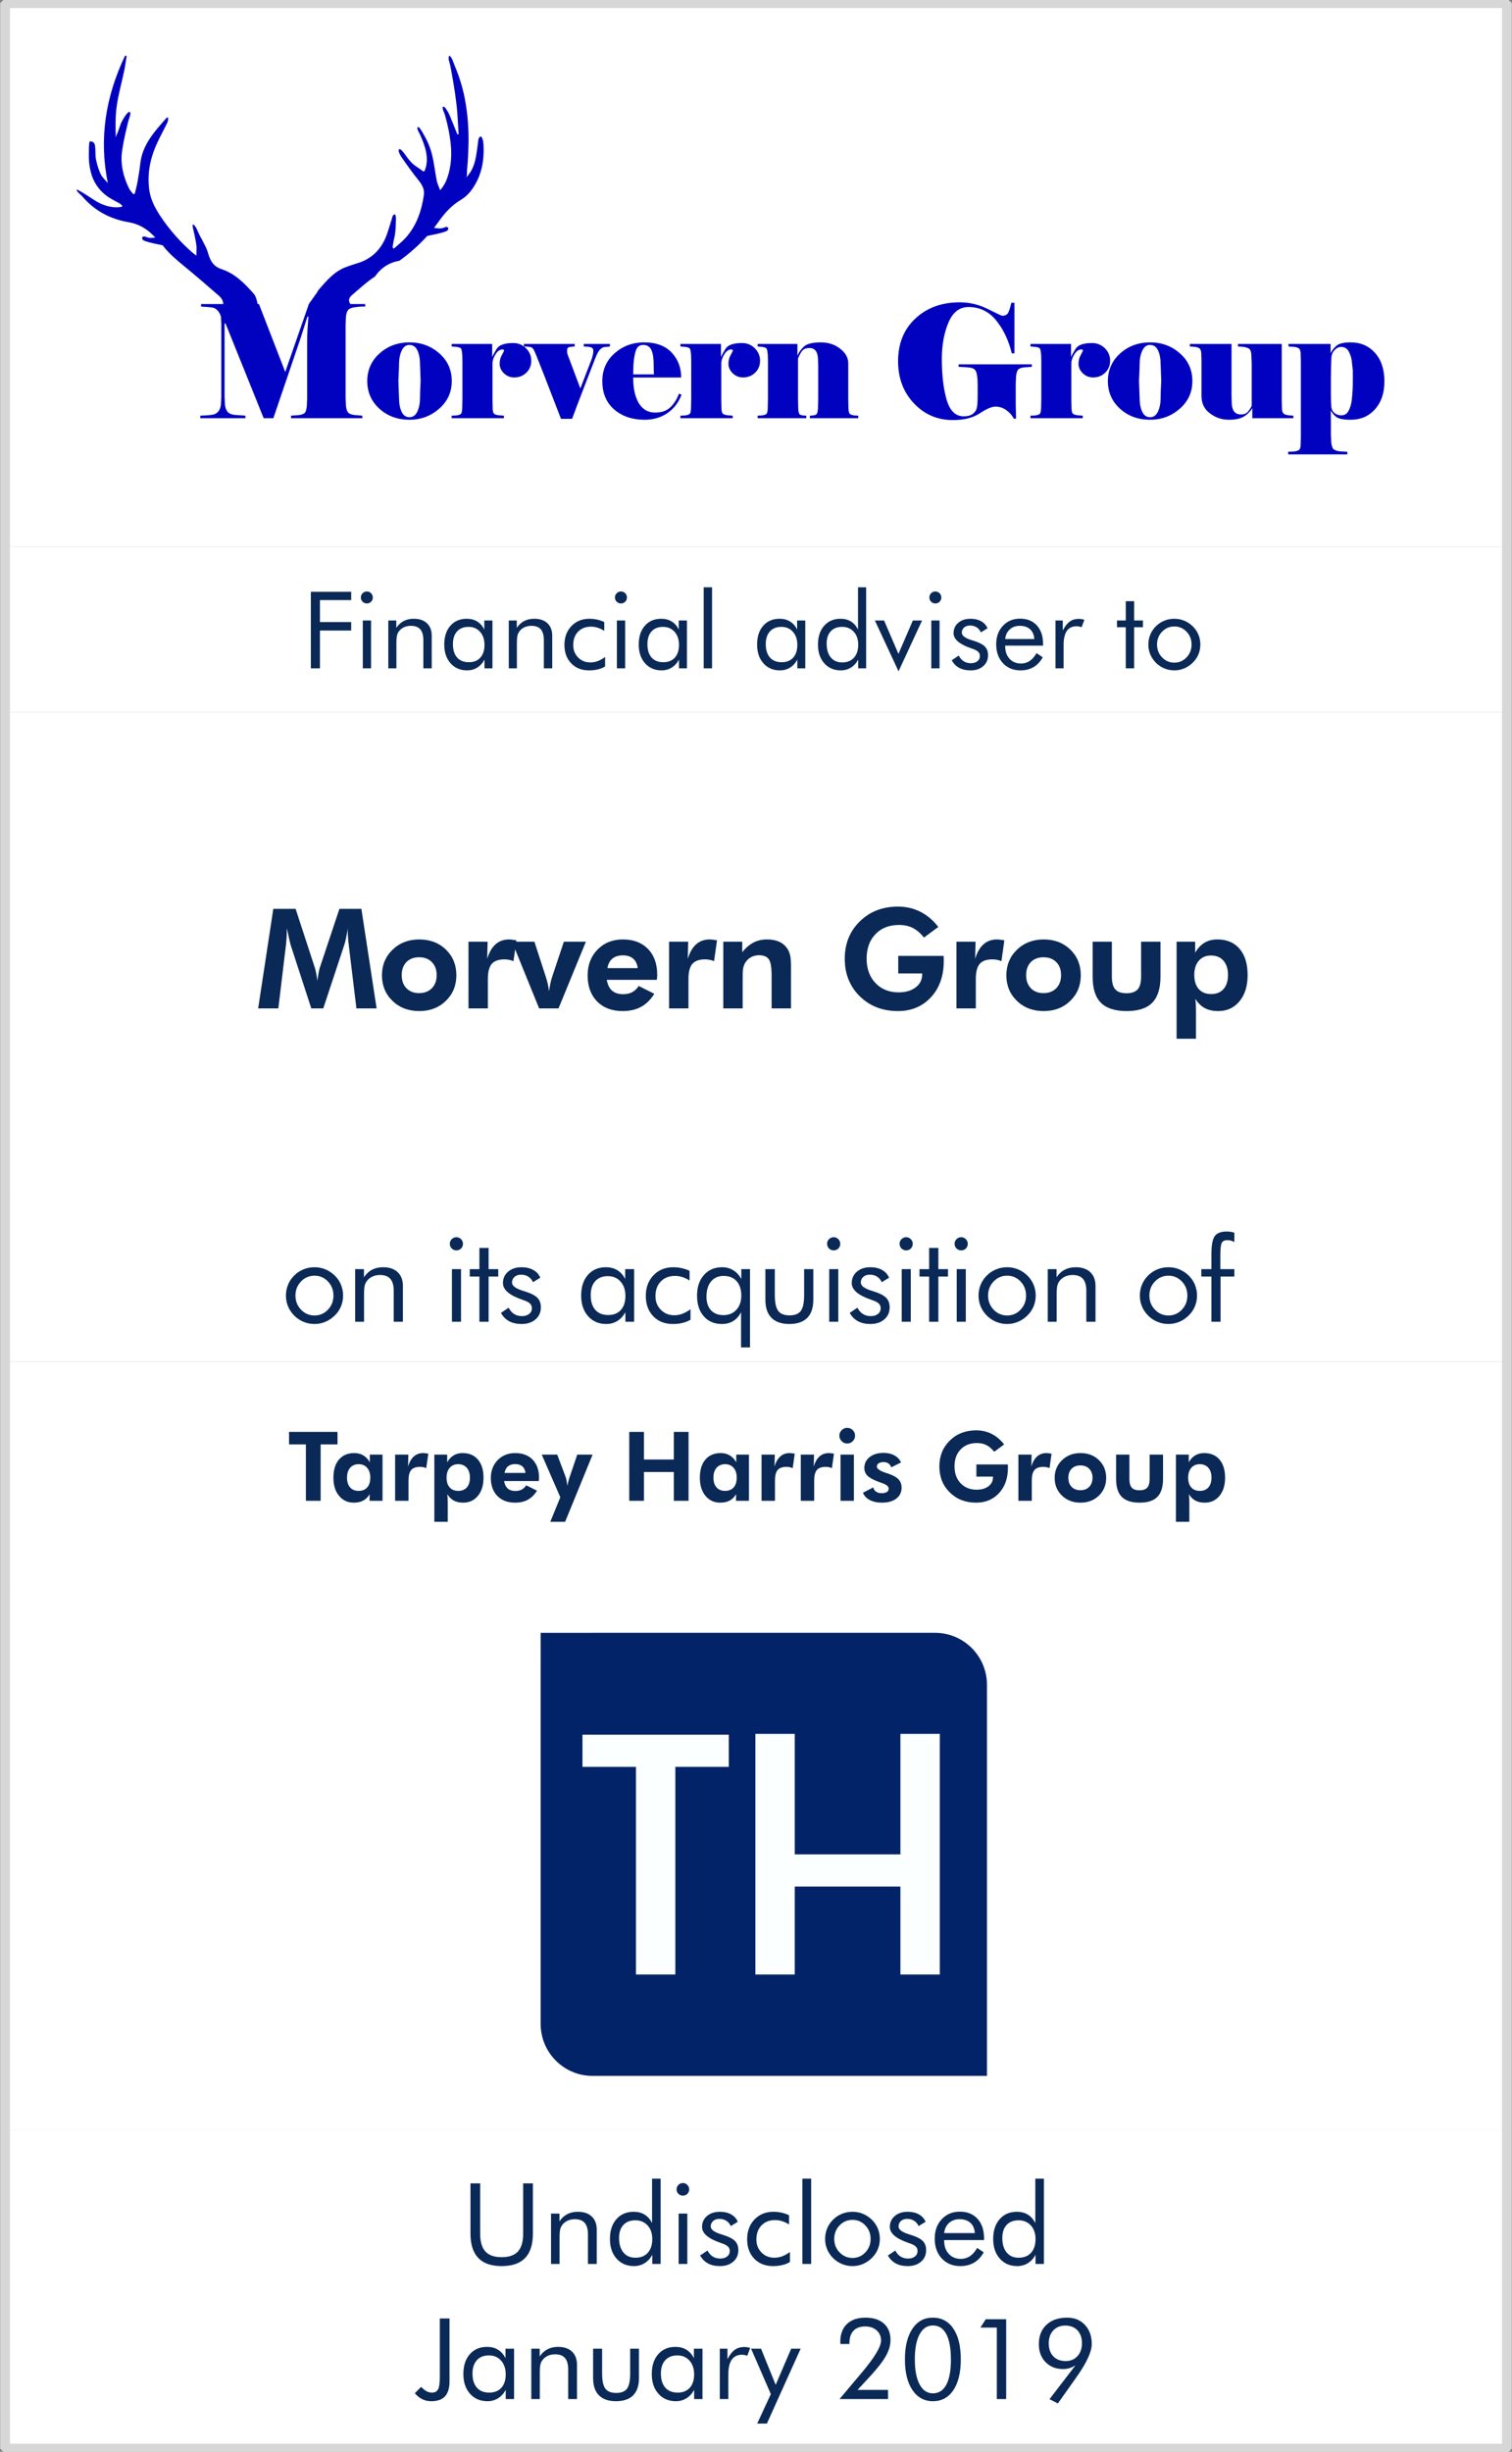 <?xml version="1.0" standalone="no"?>
<!DOCTYPE svg PUBLIC "-//W3C//DTD SVG 1.1//EN" "http://www.w3.org/Graphics/SVG/1.1/DTD/svg11.dtd">
<!--Generator: Xara Designer (www.xara.com), SVG filter version: 6.5.0.22-->
<svg fill="none" fill-rule="evenodd" stroke="black" stroke-width="0.501" stroke-linejoin="bevel" stroke-miterlimit="10" font-family="Times New Roman" font-size="16" style="font-variant-ligatures:none" xmlns:xlink="http://www.w3.org/1999/xlink" xmlns="http://www.w3.org/2000/svg" version="1.1" overflow="visible" width="138.369pt" height="224.19pt" viewBox="0 -224.19 138.369 224.19">
 <rect x="0" y="-224.19" width="138.369" height="224.19" fill="#808080" stroke="none"/>
 <defs>
	</defs>
 <g id="Layer 1" transform="scale(1 -1)">
  <path d="M 0.447,99.699 L 0.447,78.958 L 137.849,78.958 L 137.849,99.699 L 0.447,99.699 Z" fill="#ffffff" stroke-width="0.29" stroke="none" stroke-linejoin="miter" marker-start="none" marker-end="none"/>
  <path d="M 0.447,29.417 L 0.447,-0.271 L 137.849,-0.271 L 137.849,29.417 L 0.447,29.417 Z" fill="#ffffff" stroke-width="0.29" stroke="none" stroke-linejoin="miter" marker-start="none" marker-end="none"/>
  <path d="M 0.447,78.957 L 0.447,29.417 L 137.849,29.417 L 137.849,78.957 L 0.447,78.957 Z" fill="#ffffff" stroke-width="0.29" stroke="none" stroke-linejoin="miter" marker-start="none" marker-end="none"/>
  <path d="M 0.447,223.739 L 0.447,174.199 L 137.849,174.199 L 137.849,223.739 L 0.447,223.739 Z" fill="#ffffff" stroke-width="0.29" stroke="none" stroke-linejoin="miter" marker-start="none" marker-end="none"/>
  <path d="M 0.447,174.2 L 0.447,159.09 L 137.849,159.09 L 137.849,174.2 L 0.447,174.2 Z" fill="#ffffff" stroke-width="0.29" stroke="none" stroke-linejoin="miter" marker-start="none" marker-end="none"/>
  <path d="M 0.447,159.09 L 0.447,114.547 L 137.849,114.547 L 137.849,159.09 L 0.447,159.09 Z" fill="#ffffff" stroke-width="0.29" stroke="none" stroke-linejoin="miter" marker-start="none" marker-end="none"/>
  <path d="M 0.447,114.547 L 0.447,99.699 L 137.849,99.699 L 137.849,114.547 L 0.447,114.547 Z" fill="#ffffff" stroke-width="0.29" stroke="none" stroke-linejoin="miter" marker-start="none" marker-end="none"/>
  <path d="M 6.926,75.028 L 6.926,34.027 L 131.37,34.027 L 131.37,75.028 L 6.926,75.028 Z" fill="#ffffff" stroke-width="0.29" stroke="none" stroke-linejoin="miter" marker-start="none" marker-end="none"/>
  <g id="Group" fill-rule="nonzero" stroke="none" stroke-width="0.515" fill="#0a2956">
   <g id="Group_1">
    <path d="M 43.056,24.54 L 43.941,24.54 L 43.941,19.955 C 43.941,19.211 44.1,18.664 44.417,18.315 C 44.734,17.966 45.232,17.791 45.909,17.791 C 46.587,17.791 47.084,17.966 47.402,18.315 C 47.719,18.664 47.877,19.211 47.877,19.955 L 47.877,24.54 L 48.768,24.54 L 48.768,19.955 C 48.768,18.959 48.531,18.213 48.056,17.718 C 47.581,17.223 46.866,16.976 45.909,16.976 C 44.956,16.976 44.243,17.223 43.768,17.718 C 43.293,18.213 43.056,18.959 43.056,19.955 L 43.056,24.54 Z" marker-start="none" marker-end="none"/>
    <path d="M 50.428,17.172 L 50.428,21.777 L 51.198,21.777 L 51.198,21.068 C 51.396,21.363 51.635,21.583 51.913,21.727 C 52.191,21.871 52.514,21.943 52.879,21.943 C 53.423,21.943 53.847,21.799 54.153,21.511 C 54.458,21.222 54.611,20.821 54.611,20.308 L 54.611,17.172 L 53.805,17.172 L 53.805,19.885 C 53.805,20.351 53.707,20.698 53.511,20.924 C 53.315,21.151 53.012,21.264 52.603,21.264 C 52.368,21.264 52.154,21.221 51.961,21.136 C 51.768,21.05 51.608,20.928 51.48,20.771 C 51.383,20.65 51.313,20.512 51.271,20.358 C 51.229,20.204 51.208,19.935 51.208,19.553 L 51.208,17.172 L 50.428,17.172 Z" marker-start="none" marker-end="none"/>
    <path d="M 59.693,19.452 C 59.693,19.966 59.551,20.379 59.266,20.693 C 58.98,21.006 58.605,21.163 58.138,21.163 C 57.672,21.163 57.308,21.021 57.046,20.736 C 56.784,20.45 56.653,20.056 56.653,19.553 C 56.653,18.986 56.786,18.542 57.051,18.222 C 57.316,17.901 57.682,17.741 58.148,17.741 C 58.631,17.741 59.01,17.892 59.283,18.194 C 59.557,18.496 59.693,18.915 59.693,19.452 Z M 60.458,24.973 L 60.458,17.172 L 59.693,17.172 L 59.693,18.008 C 59.512,17.675 59.277,17.421 58.989,17.243 C 58.7,17.065 58.378,16.976 58.023,16.976 C 57.362,16.976 56.829,17.203 56.424,17.658 C 56.02,18.113 55.818,18.714 55.818,19.462 C 55.818,20.217 56.016,20.82 56.412,21.269 C 56.808,21.719 57.335,21.943 57.992,21.943 C 58.375,21.943 58.707,21.857 58.989,21.684 C 59.271,21.512 59.499,21.254 59.673,20.912 L 59.673,24.973 L 60.458,24.973 Z" marker-start="none" marker-end="none"/>
    <path d="M 61.917,23.997 C 61.917,24.155 61.974,24.29 62.086,24.402 C 62.198,24.514 62.335,24.571 62.496,24.571 C 62.654,24.571 62.789,24.514 62.901,24.399 C 63.014,24.285 63.07,24.148 63.07,23.987 C 63.07,23.829 63.015,23.695 62.904,23.584 C 62.793,23.474 62.657,23.418 62.496,23.418 C 62.335,23.418 62.198,23.474 62.086,23.584 C 61.974,23.695 61.917,23.833 61.917,23.997 Z M 62.104,17.172 L 62.104,21.777 L 62.899,21.777 L 62.899,17.172 L 62.104,17.172 Z" marker-start="none" marker-end="none"/>
    <path d="M 64.071,17.947 L 64.746,18.4 C 64.873,18.155 65.034,17.972 65.229,17.849 C 65.423,17.727 65.653,17.665 65.918,17.665 C 66.177,17.665 66.385,17.729 66.545,17.857 C 66.704,17.984 66.784,18.152 66.784,18.36 C 66.784,18.521 66.729,18.655 66.62,18.763 C 66.511,18.87 66.324,18.969 66.059,19.06 C 66.032,19.07 65.989,19.085 65.928,19.105 C 64.808,19.491 64.247,19.974 64.247,20.554 C 64.247,20.964 64.398,21.298 64.7,21.556 C 65.002,21.814 65.395,21.943 65.878,21.943 C 66.277,21.943 66.62,21.864 66.905,21.704 C 67.19,21.545 67.395,21.319 67.519,21.028 L 66.879,20.635 C 66.785,20.846 66.647,21.009 66.464,21.123 C 66.282,21.237 66.069,21.294 65.828,21.294 C 65.596,21.294 65.407,21.23 65.261,21.1 C 65.116,20.971 65.042,20.806 65.042,20.605 C 65.042,20.323 65.348,20.086 65.958,19.895 C 66.073,19.858 66.163,19.83 66.23,19.81 C 66.73,19.648 67.078,19.465 67.275,19.258 C 67.471,19.052 67.569,18.779 67.569,18.441 C 67.569,18.004 67.414,17.651 67.103,17.381 C 66.793,17.111 66.388,16.976 65.888,16.976 C 65.459,16.976 65.094,17.056 64.793,17.218 C 64.493,17.379 64.252,17.622 64.071,17.947 Z" marker-start="none" marker-end="none"/>
    <path d="M 72.289,18.264 L 72.289,17.348 C 72.081,17.224 71.847,17.131 71.587,17.069 C 71.327,17.007 71.046,16.976 70.744,16.976 C 70.033,16.976 69.46,17.202 69.026,17.653 C 68.591,18.104 68.374,18.697 68.374,19.432 C 68.374,20.17 68.599,20.773 69.048,21.241 C 69.498,21.71 70.073,21.943 70.775,21.943 C 71.03,21.943 71.279,21.917 71.522,21.863 C 71.765,21.809 71.994,21.73 72.209,21.626 L 72.209,20.781 C 72.008,20.912 71.8,21.012 71.585,21.08 C 71.37,21.149 71.152,21.184 70.931,21.184 C 70.414,21.184 70,21.022 69.687,20.698 C 69.375,20.374 69.219,19.944 69.219,19.407 C 69.219,18.934 69.376,18.538 69.69,18.219 C 70.004,17.9 70.397,17.741 70.87,17.741 C 71.108,17.741 71.342,17.783 71.57,17.867 C 71.798,17.951 72.038,18.083 72.289,18.264 Z" marker-start="none" marker-end="none"/>
    <path d="M 73.427,17.172 L 73.427,24.973 L 74.232,24.973 L 74.232,17.172 L 73.427,17.172 Z" marker-start="none" marker-end="none"/>
    <path d="M 76.345,19.462 C 76.345,18.976 76.508,18.564 76.834,18.227 C 77.159,17.89 77.553,17.721 78.016,17.721 C 78.476,17.721 78.867,17.89 79.189,18.227 C 79.511,18.564 79.672,18.976 79.672,19.462 C 79.672,19.949 79.511,20.361 79.189,20.698 C 78.867,21.035 78.476,21.204 78.016,21.204 C 77.55,21.204 77.155,21.035 76.831,20.698 C 76.507,20.361 76.345,19.949 76.345,19.462 Z M 75.51,19.462 C 75.51,19.801 75.572,20.121 75.696,20.421 C 75.82,20.721 76.001,20.989 76.24,21.224 C 76.478,21.459 76.748,21.637 77.05,21.76 C 77.352,21.882 77.674,21.943 78.016,21.943 C 78.352,21.943 78.67,21.881 78.97,21.757 C 79.27,21.633 79.543,21.452 79.788,21.214 C 80.026,20.982 80.207,20.716 80.331,20.416 C 80.456,20.116 80.518,19.798 80.518,19.462 C 80.518,19.127 80.456,18.81 80.331,18.514 C 80.207,18.217 80.026,17.952 79.788,17.721 C 79.543,17.479 79.269,17.295 78.965,17.167 C 78.661,17.04 78.345,16.976 78.016,16.976 C 77.677,16.976 77.356,17.039 77.053,17.165 C 76.749,17.291 76.478,17.471 76.24,17.706 C 76.001,17.947 75.82,18.216 75.696,18.511 C 75.572,18.806 75.51,19.123 75.51,19.462 Z" marker-start="none" marker-end="none"/>
    <path d="M 81.257,17.947 L 81.932,18.4 C 82.059,18.155 82.22,17.972 82.415,17.849 C 82.609,17.727 82.839,17.665 83.104,17.665 C 83.363,17.665 83.571,17.729 83.731,17.857 C 83.89,17.984 83.97,18.152 83.97,18.36 C 83.97,18.521 83.915,18.655 83.806,18.763 C 83.697,18.87 83.51,18.969 83.245,19.06 C 83.218,19.07 83.175,19.085 83.114,19.105 C 81.994,19.491 81.433,19.974 81.433,20.554 C 81.433,20.964 81.584,21.298 81.886,21.556 C 82.188,21.814 82.581,21.943 83.064,21.943 C 83.463,21.943 83.806,21.864 84.091,21.704 C 84.376,21.545 84.581,21.319 84.705,21.028 L 84.065,20.635 C 83.971,20.846 83.833,21.009 83.65,21.123 C 83.468,21.237 83.255,21.294 83.014,21.294 C 82.782,21.294 82.593,21.23 82.447,21.1 C 82.302,20.971 82.228,20.806 82.228,20.605 C 82.228,20.323 82.534,20.086 83.144,19.895 C 83.259,19.858 83.349,19.83 83.416,19.81 C 83.916,19.648 84.264,19.465 84.461,19.258 C 84.657,19.052 84.755,18.779 84.755,18.441 C 84.755,18.004 84.6,17.651 84.289,17.381 C 83.979,17.111 83.574,16.976 83.074,16.976 C 82.645,16.976 82.28,17.056 81.979,17.218 C 81.679,17.379 81.438,17.622 81.257,17.947 Z" marker-start="none" marker-end="none"/>
    <path d="M 89.209,19.996 C 89.182,20.402 89.047,20.715 88.803,20.934 C 88.56,21.154 88.227,21.264 87.805,21.264 C 87.422,21.264 87.103,21.149 86.848,20.919 C 86.593,20.69 86.446,20.382 86.405,19.996 L 89.209,19.996 Z M 90.054,19.357 L 86.405,19.357 L 86.405,19.286 C 86.405,18.793 86.546,18.394 86.828,18.091 C 87.11,17.787 87.477,17.635 87.93,17.635 C 88.239,17.635 88.517,17.718 88.766,17.885 C 89.014,18.051 89.234,18.301 89.425,18.637 L 90.024,18.234 C 89.793,17.818 89.497,17.504 89.138,17.293 C 88.779,17.082 88.363,16.976 87.89,16.976 C 87.189,16.976 86.622,17.208 86.189,17.67 C 85.756,18.134 85.54,18.741 85.54,19.492 C 85.54,20.214 85.755,20.804 86.184,21.264 C 86.613,21.724 87.165,21.954 87.84,21.953 C 88.521,21.954 89.06,21.735 89.458,21.299 C 89.855,20.863 90.054,20.268 90.054,19.513 L 90.054,19.357 Z" marker-start="none" marker-end="none"/>
    <path d="M 94.765,19.452 C 94.765,19.966 94.623,20.379 94.338,20.693 C 94.052,21.006 93.677,21.163 93.21,21.163 C 92.744,21.163 92.38,21.021 92.118,20.736 C 91.856,20.45 91.725,20.056 91.725,19.553 C 91.725,18.986 91.858,18.542 92.123,18.222 C 92.388,17.901 92.754,17.741 93.22,17.741 C 93.703,17.741 94.082,17.892 94.355,18.194 C 94.629,18.496 94.765,18.915 94.765,19.452 Z M 95.53,24.973 L 95.53,17.172 L 94.765,17.172 L 94.765,18.008 C 94.584,17.675 94.349,17.421 94.061,17.243 C 93.772,17.065 93.45,16.976 93.095,16.976 C 92.434,16.976 91.901,17.203 91.496,17.658 C 91.092,18.113 90.89,18.714 90.89,19.462 C 90.89,20.217 91.088,20.82 91.484,21.269 C 91.88,21.719 92.407,21.943 93.064,21.943 C 93.447,21.943 93.779,21.857 94.061,21.684 C 94.343,21.512 94.571,21.254 94.745,20.912 L 94.745,24.973 L 95.53,24.973 Z" marker-start="none" marker-end="none"/>
   </g>
   <g id="Group_2">
    <path d="M 40.251,12.186 L 41.137,12.186 L 41.137,6.439 C 41.137,5.821 41,5.364 40.727,5.067 C 40.453,4.77 40.033,4.622 39.466,4.622 C 39.164,4.622 38.891,4.682 38.648,4.801 C 38.405,4.92 38.176,5.103 37.961,5.352 L 38.54,5.931 C 38.721,5.743 38.889,5.608 39.043,5.528 C 39.198,5.447 39.359,5.407 39.526,5.407 C 39.791,5.407 39.978,5.506 40.088,5.704 C 40.196,5.902 40.251,6.291 40.251,6.872 L 40.251,12.186 Z" marker-start="none" marker-end="none"/>
    <path d="M 46.28,7.078 C 46.28,7.598 46.139,8.017 45.855,8.334 C 45.572,8.651 45.202,8.809 44.745,8.809 C 44.272,8.809 43.903,8.663 43.638,8.371 C 43.373,8.08 43.24,7.672 43.24,7.148 C 43.24,6.592 43.374,6.162 43.641,5.86 C 43.907,5.558 44.286,5.407 44.776,5.407 C 45.245,5.407 45.613,5.554 45.88,5.847 C 46.147,6.141 46.28,6.551 46.28,7.078 Z M 47.045,9.423 L 47.045,4.818 L 46.28,4.818 L 46.28,5.654 C 46.096,5.318 45.86,5.062 45.573,4.886 C 45.286,4.71 44.965,4.622 44.61,4.622 C 43.949,4.622 43.416,4.849 43.011,5.304 C 42.607,5.759 42.405,6.36 42.405,7.108 C 42.405,7.867 42.601,8.47 42.994,8.918 C 43.387,9.366 43.912,9.589 44.569,9.589 C 44.955,9.589 45.29,9.503 45.573,9.33 C 45.857,9.158 46.086,8.9 46.26,8.558 L 46.26,9.423 L 47.045,9.423 Z" marker-start="none" marker-end="none"/>
    <path d="M 48.62,4.818 L 48.62,9.423 L 49.39,9.423 L 49.39,8.714 C 49.588,9.009 49.827,9.229 50.105,9.373 C 50.383,9.517 50.706,9.589 51.071,9.589 C 51.615,9.589 52.039,9.445 52.345,9.157 C 52.65,8.868 52.803,8.467 52.803,7.954 L 52.803,4.818 L 51.997,4.818 L 51.997,7.531 C 51.997,7.997 51.899,8.344 51.703,8.57 C 51.507,8.797 51.204,8.91 50.795,8.91 C 50.56,8.91 50.346,8.867 50.153,8.782 C 49.96,8.696 49.8,8.574 49.672,8.417 C 49.575,8.296 49.505,8.158 49.463,8.004 C 49.421,7.85 49.4,7.581 49.4,7.199 L 49.4,4.818 L 48.62,4.818 Z" marker-start="none" marker-end="none"/>
    <path d="M 55.102,9.423 L 55.102,7.159 C 55.102,6.498 55.2,6.035 55.397,5.772 C 55.593,5.509 55.924,5.377 56.391,5.377 C 56.857,5.377 57.187,5.507 57.38,5.767 C 57.572,6.027 57.669,6.491 57.669,7.159 L 57.669,9.423 L 58.474,9.423 L 58.474,6.736 C 58.474,6.041 58.296,5.515 57.941,5.158 C 57.585,4.801 57.062,4.622 56.37,4.622 C 55.686,4.622 55.166,4.802 54.81,5.161 C 54.455,5.52 54.277,6.045 54.277,6.736 L 54.277,9.423 L 55.102,9.423 Z" marker-start="none" marker-end="none"/>
    <path d="M 63.522,7.078 C 63.522,7.598 63.381,8.017 63.097,8.334 C 62.814,8.651 62.444,8.809 61.987,8.809 C 61.514,8.809 61.145,8.663 60.88,8.371 C 60.615,8.08 60.482,7.672 60.482,7.148 C 60.482,6.592 60.616,6.162 60.883,5.86 C 61.149,5.558 61.528,5.407 62.018,5.407 C 62.487,5.407 62.855,5.554 63.122,5.847 C 63.389,6.141 63.522,6.551 63.522,7.078 Z M 64.287,9.423 L 64.287,4.818 L 63.522,4.818 L 63.522,5.654 C 63.338,5.318 63.102,5.062 62.815,4.886 C 62.528,4.71 62.207,4.622 61.852,4.622 C 61.191,4.622 60.658,4.849 60.253,5.304 C 59.849,5.759 59.647,6.36 59.647,7.108 C 59.647,7.867 59.843,8.47 60.236,8.918 C 60.629,9.366 61.154,9.589 61.811,9.589 C 62.197,9.589 62.532,9.503 62.815,9.33 C 63.099,9.158 63.328,8.9 63.502,8.558 L 63.502,9.423 L 64.287,9.423 Z" marker-start="none" marker-end="none"/>
    <path d="M 65.872,4.818 L 65.872,9.423 L 66.572,9.423 L 66.572,8.467 C 66.783,8.866 67.008,9.152 67.246,9.323 C 67.485,9.494 67.775,9.579 68.117,9.579 C 68.211,9.579 68.302,9.572 68.389,9.557 C 68.476,9.542 68.563,9.519 68.651,9.489 L 68.389,8.779 C 68.298,8.809 68.213,8.832 68.132,8.847 C 68.052,8.862 67.974,8.87 67.901,8.87 C 67.485,8.87 67.173,8.72 66.965,8.419 C 66.757,8.119 66.653,7.667 66.653,7.063 L 66.653,4.818 L 65.872,4.818 Z" marker-start="none" marker-end="none"/>
    <path d="M 69.294,2.574 L 70.542,5.271 L 68.735,9.423 L 69.646,9.423 L 70.985,6.117 L 72.404,9.423 L 73.27,9.423 L 70.18,2.574 L 69.294,2.574 Z" marker-start="none" marker-end="none"/>
    <path d="M 81.268,5.654 L 81.268,4.818 L 76.829,4.818 L 78.384,6.665 C 78.488,6.786 78.637,6.962 78.832,7.194 C 80.03,8.613 80.629,9.605 80.629,10.168 C 80.629,10.547 80.495,10.857 80.229,11.097 C 79.962,11.337 79.612,11.457 79.179,11.457 C 78.713,11.457 78.355,11.327 78.107,11.067 C 77.859,10.807 77.735,10.432 77.735,9.942 L 77.735,9.856 L 76.909,9.856 C 76.909,9.88 76.908,9.913 76.904,9.957 C 76.901,10 76.899,10.032 76.899,10.053 C 76.899,10.75 77.102,11.293 77.508,11.681 C 77.914,12.068 78.481,12.262 79.209,12.262 C 79.924,12.262 80.484,12.082 80.888,11.721 C 81.292,11.36 81.494,10.859 81.494,10.219 C 81.494,9.756 81.358,9.277 81.084,8.782 C 80.811,8.287 80.327,7.66 79.632,6.902 L 78.475,5.654 L 81.268,5.654 Z" marker-start="none" marker-end="none"/>
    <path d="M 85.38,4.622 C 84.585,4.622 83.958,4.962 83.5,5.641 C 83.042,6.321 82.813,7.256 82.813,8.447 C 82.813,9.631 83.041,10.563 83.495,11.243 C 83.95,11.922 84.571,12.262 85.36,12.262 C 86.165,12.262 86.794,11.926 87.247,11.255 C 87.7,10.584 87.927,9.648 87.927,8.447 C 87.927,7.249 87.701,6.312 87.25,5.636 C 86.798,4.96 86.175,4.622 85.38,4.622 Z M 85.37,5.342 C 85.91,5.342 86.32,5.604 86.6,6.129 C 86.881,6.654 87.021,7.424 87.021,8.437 C 87.021,9.454 86.881,10.226 86.6,10.755 C 86.32,11.283 85.91,11.547 85.37,11.547 C 84.85,11.547 84.445,11.276 84.154,10.734 C 83.864,10.193 83.719,9.434 83.719,8.457 C 83.719,7.474 83.864,6.709 84.154,6.162 C 84.445,5.615 84.85,5.342 85.37,5.342 Z" marker-start="none" marker-end="none"/>
    <path d="M 91.223,4.818 L 91.223,11.351 L 89.719,11.351 L 90.212,12.116 L 92.079,12.116 L 92.079,4.818 L 91.223,4.818 Z" marker-start="none" marker-end="none"/>
    <path d="M 99.015,9.922 C 99.015,10.418 98.877,10.812 98.602,11.102 C 98.327,11.392 97.956,11.537 97.49,11.537 C 97.033,11.537 96.667,11.39 96.39,11.094 C 96.113,10.799 95.975,10.408 95.975,9.922 C 95.975,9.415 96.113,9.017 96.39,8.726 C 96.667,8.436 97.047,8.291 97.53,8.291 C 97.97,8.291 98.327,8.442 98.602,8.744 C 98.877,9.046 99.015,9.439 99.015,9.922 Z M 98.426,7.909 C 98.245,7.791 98.062,7.704 97.877,7.647 C 97.693,7.59 97.498,7.561 97.293,7.561 C 96.632,7.561 96.096,7.772 95.685,8.193 C 95.274,8.614 95.069,9.162 95.069,9.836 C 95.069,10.581 95.3,11.172 95.763,11.608 C 96.226,12.044 96.857,12.262 97.656,12.262 C 98.33,12.262 98.875,12.04 99.289,11.595 C 99.703,11.15 99.91,10.568 99.91,9.846 C 99.91,9.152 99.449,8.15 98.526,6.842 L 98.491,6.791 L 96.81,4.416 L 96.045,4.808 L 98.426,7.909 Z" marker-start="none" marker-end="none"/>
   </g>
  </g>
  <g id="Group_3" fill-rule="nonzero" stroke="none" stroke-width="0.488" fill="#0a2956">
   <g id="Group_4">
    <path d="M 28.447,163.076 L 28.447,170.077 L 32.139,170.077 L 32.139,169.316 L 29.279,169.316 L 29.279,167.308 L 32.139,167.308 L 32.139,166.533 L 29.279,166.533 L 29.279,163.076 L 28.447,163.076 Z" marker-start="none" marker-end="none"/>
    <path d="M 33.024,169.56 C 33.024,169.71 33.078,169.838 33.184,169.945 C 33.291,170.052 33.421,170.105 33.574,170.105 C 33.724,170.105 33.852,170.051 33.959,169.943 C 34.066,169.834 34.119,169.704 34.119,169.551 C 34.119,169.401 34.067,169.273 33.961,169.168 C 33.856,169.063 33.727,169.01 33.574,169.01 C 33.421,169.01 33.291,169.063 33.184,169.168 C 33.078,169.273 33.024,169.404 33.024,169.56 Z M 33.201,163.076 L 33.201,167.452 L 33.957,167.452 L 33.957,163.076 L 33.201,163.076 Z" marker-start="none" marker-end="none"/>
    <path d="M 35.535,163.076 L 35.535,167.452 L 36.266,167.452 L 36.266,166.777 C 36.455,167.058 36.681,167.267 36.945,167.404 C 37.21,167.541 37.516,167.609 37.864,167.609 C 38.38,167.609 38.783,167.472 39.073,167.198 C 39.364,166.924 39.509,166.543 39.509,166.055 L 39.509,163.076 L 38.743,163.076 L 38.743,165.654 C 38.743,166.097 38.65,166.426 38.464,166.641 C 38.277,166.856 37.989,166.964 37.601,166.964 C 37.377,166.964 37.174,166.923 36.991,166.842 C 36.808,166.761 36.655,166.645 36.534,166.495 C 36.442,166.38 36.376,166.25 36.336,166.103 C 36.296,165.956 36.276,165.701 36.276,165.338 L 36.276,163.076 L 35.535,163.076 Z" marker-start="none" marker-end="none"/>
    <path d="M 44.338,165.223 C 44.338,165.717 44.203,166.115 43.934,166.416 C 43.665,166.718 43.313,166.868 42.88,166.868 C 42.43,166.868 42.079,166.729 41.828,166.452 C 41.576,166.175 41.45,165.787 41.45,165.29 C 41.45,164.761 41.577,164.353 41.83,164.066 C 42.084,163.779 42.443,163.636 42.908,163.636 C 43.355,163.636 43.704,163.775 43.958,164.054 C 44.211,164.333 44.338,164.723 44.338,165.223 Z M 45.065,167.452 L 45.065,163.076 L 44.338,163.076 L 44.338,163.87 C 44.163,163.551 43.939,163.308 43.666,163.141 C 43.394,162.973 43.088,162.89 42.751,162.89 C 42.123,162.89 41.616,163.106 41.232,163.538 C 40.848,163.97 40.656,164.541 40.656,165.252 C 40.656,165.972 40.843,166.545 41.215,166.971 C 41.589,167.397 42.088,167.609 42.712,167.609 C 43.079,167.609 43.397,167.527 43.666,167.363 C 43.936,167.199 44.153,166.954 44.319,166.629 L 44.319,167.452 L 45.065,167.452 Z" marker-start="none" marker-end="none"/>
    <path d="M 46.562,163.076 L 46.562,167.452 L 47.293,167.452 L 47.293,166.777 C 47.482,167.058 47.708,167.267 47.972,167.404 C 48.237,167.541 48.543,167.609 48.891,167.609 C 49.407,167.609 49.81,167.472 50.1,167.198 C 50.391,166.924 50.536,166.543 50.536,166.055 L 50.536,163.076 L 49.77,163.076 L 49.77,165.654 C 49.77,166.097 49.677,166.426 49.491,166.641 C 49.304,166.856 49.016,166.964 48.628,166.964 C 48.404,166.964 48.201,166.923 48.018,166.842 C 47.835,166.761 47.682,166.645 47.561,166.495 C 47.469,166.38 47.403,166.25 47.363,166.103 C 47.323,165.956 47.303,165.701 47.303,165.338 L 47.303,163.076 L 46.562,163.076 Z" marker-start="none" marker-end="none"/>
    <path d="M 55.375,164.114 L 55.375,163.243 C 55.177,163.126 54.955,163.037 54.708,162.978 C 54.461,162.919 54.194,162.89 53.907,162.89 C 53.231,162.89 52.686,163.104 52.274,163.533 C 51.861,163.962 51.654,164.525 51.654,165.223 C 51.654,165.925 51.868,166.498 52.295,166.942 C 52.722,167.387 53.269,167.609 53.935,167.609 C 54.178,167.609 54.414,167.584 54.645,167.533 C 54.876,167.482 55.094,167.407 55.298,167.308 L 55.298,166.505 C 55.107,166.629 54.909,166.724 54.705,166.789 C 54.501,166.855 54.294,166.887 54.084,166.887 C 53.593,166.887 53.199,166.733 52.902,166.426 C 52.606,166.118 52.458,165.709 52.458,165.199 C 52.458,164.75 52.607,164.374 52.905,164.071 C 53.203,163.768 53.577,163.616 54.026,163.617 C 54.253,163.616 54.474,163.656 54.691,163.736 C 54.908,163.816 55.136,163.942 55.375,164.114 Z" marker-start="none" marker-end="none"/>
    <path d="M 56.278,169.56 C 56.278,169.71 56.332,169.838 56.438,169.945 C 56.545,170.052 56.675,170.105 56.828,170.105 C 56.978,170.105 57.106,170.051 57.213,169.943 C 57.32,169.834 57.373,169.704 57.373,169.551 C 57.373,169.401 57.321,169.273 57.215,169.168 C 57.11,169.063 56.981,169.01 56.828,169.01 C 56.675,169.01 56.545,169.063 56.438,169.168 C 56.332,169.273 56.278,169.404 56.278,169.56 Z M 56.455,163.076 L 56.455,167.452 L 57.211,167.452 L 57.211,163.076 L 56.455,163.076 Z" marker-start="none" marker-end="none"/>
    <path d="M 62.136,165.223 C 62.136,165.717 62.001,166.115 61.732,166.416 C 61.463,166.718 61.111,166.868 60.678,166.868 C 60.228,166.868 59.877,166.729 59.626,166.452 C 59.374,166.175 59.248,165.787 59.248,165.29 C 59.248,164.761 59.375,164.353 59.628,164.066 C 59.882,163.779 60.241,163.636 60.706,163.636 C 61.153,163.636 61.502,163.775 61.756,164.054 C 62.009,164.333 62.136,164.723 62.136,165.223 Z M 62.863,167.452 L 62.863,163.076 L 62.136,163.076 L 62.136,163.87 C 61.961,163.551 61.737,163.308 61.464,163.141 C 61.192,162.973 60.886,162.89 60.549,162.89 C 59.921,162.89 59.414,163.106 59.03,163.538 C 58.646,163.97 58.454,164.541 58.454,165.252 C 58.454,165.972 58.641,166.545 59.013,166.971 C 59.387,167.397 59.886,167.609 60.51,167.609 C 60.877,167.609 61.195,167.527 61.464,167.363 C 61.734,167.199 61.951,166.954 62.117,166.629 L 62.117,167.452 L 62.863,167.452 Z" marker-start="none" marker-end="none"/>
    <path d="M 64.398,163.076 L 64.398,170.488 L 65.163,170.488 L 65.163,163.076 L 64.398,163.076 Z" marker-start="none" marker-end="none"/>
    <path d="M 72.967,165.223 C 72.967,165.717 72.832,166.115 72.563,166.416 C 72.294,166.718 71.942,166.868 71.509,166.868 C 71.059,166.868 70.708,166.729 70.457,166.452 C 70.205,166.175 70.079,165.787 70.079,165.29 C 70.079,164.761 70.206,164.353 70.459,164.066 C 70.713,163.779 71.072,163.636 71.537,163.636 C 71.984,163.636 72.333,163.775 72.587,164.054 C 72.84,164.333 72.967,164.723 72.967,165.223 Z M 73.694,167.452 L 73.694,163.076 L 72.967,163.076 L 72.967,163.87 C 72.792,163.551 72.568,163.308 72.295,163.141 C 72.023,162.973 71.717,162.89 71.38,162.89 C 70.752,162.89 70.245,163.106 69.861,163.538 C 69.477,163.97 69.285,164.541 69.285,165.252 C 69.285,165.972 69.472,166.545 69.844,166.971 C 70.218,167.397 70.717,167.609 71.341,167.609 C 71.708,167.609 72.026,167.527 72.295,167.363 C 72.565,167.199 72.782,166.954 72.948,166.629 L 72.948,167.452 L 73.694,167.452 Z" marker-start="none" marker-end="none"/>
    <path d="M 78.538,165.242 C 78.538,165.73 78.403,166.123 78.132,166.421 C 77.861,166.719 77.504,166.868 77.06,166.868 C 76.617,166.868 76.271,166.733 76.023,166.462 C 75.774,166.191 75.65,165.816 75.65,165.338 C 75.65,164.799 75.776,164.378 76.028,164.073 C 76.279,163.769 76.627,163.616 77.07,163.617 C 77.529,163.616 77.889,163.76 78.148,164.047 C 78.408,164.334 78.538,164.732 78.538,165.242 Z M 79.265,170.488 L 79.265,163.076 L 78.538,163.076 L 78.538,163.87 C 78.366,163.554 78.143,163.312 77.869,163.143 C 77.594,162.974 77.288,162.89 76.951,162.89 C 76.323,162.89 75.816,163.106 75.432,163.538 C 75.048,163.97 74.856,164.541 74.856,165.252 C 74.856,165.969 75.044,166.541 75.42,166.969 C 75.797,167.396 76.297,167.609 76.922,167.609 C 77.285,167.609 77.601,167.527 77.869,167.363 C 78.137,167.199 78.353,166.954 78.519,166.629 L 78.519,170.488 L 79.265,170.488 Z" marker-start="none" marker-end="none"/>
    <path d="M 82.229,162.804 L 80.063,167.452 L 80.905,167.452 L 82.22,164.396 L 83.539,167.452 L 84.381,167.452 L 82.229,162.804 Z" marker-start="none" marker-end="none"/>
    <path d="M 85.05,169.56 C 85.05,169.71 85.104,169.838 85.21,169.945 C 85.317,170.052 85.447,170.105 85.6,170.105 C 85.75,170.105 85.878,170.051 85.985,169.943 C 86.092,169.834 86.145,169.704 86.145,169.551 C 86.145,169.401 86.093,169.273 85.987,169.168 C 85.882,169.063 85.753,169.01 85.6,169.01 C 85.447,169.01 85.317,169.063 85.21,169.168 C 85.104,169.273 85.05,169.404 85.05,169.56 Z M 85.227,163.076 L 85.227,167.452 L 85.983,167.452 L 85.983,163.076 L 85.227,163.076 Z" marker-start="none" marker-end="none"/>
    <path d="M 87.097,163.813 L 87.738,164.243 C 87.859,164.01 88.012,163.836 88.197,163.719 C 88.382,163.603 88.6,163.545 88.852,163.545 C 89.097,163.545 89.296,163.605 89.447,163.726 C 89.599,163.848 89.674,164.007 89.674,164.205 C 89.674,164.358 89.623,164.485 89.519,164.587 C 89.415,164.689 89.238,164.783 88.986,164.869 C 88.96,164.879 88.919,164.893 88.862,164.912 C 87.797,165.279 87.264,165.738 87.264,166.29 C 87.264,166.678 87.408,166.996 87.695,167.241 C 87.982,167.487 88.355,167.609 88.814,167.609 C 89.193,167.609 89.518,167.534 89.789,167.382 C 90.06,167.231 90.255,167.016 90.373,166.739 L 89.765,166.366 C 89.676,166.567 89.544,166.722 89.371,166.83 C 89.197,166.938 88.995,166.992 88.766,166.992 C 88.546,166.992 88.367,166.931 88.228,166.808 C 88.089,166.686 88.02,166.529 88.02,166.337 C 88.02,166.07 88.31,165.845 88.89,165.663 C 88.999,165.628 89.085,165.601 89.148,165.582 C 89.623,165.429 89.954,165.254 90.141,165.058 C 90.327,164.862 90.42,164.603 90.42,164.281 C 90.42,163.867 90.273,163.531 89.978,163.275 C 89.683,163.018 89.298,162.89 88.823,162.89 C 88.415,162.89 88.069,162.966 87.783,163.119 C 87.498,163.272 87.269,163.503 87.097,163.813 Z" marker-start="none" marker-end="none"/>
    <path d="M 94.652,165.759 C 94.627,166.144 94.498,166.442 94.267,166.651 C 94.036,166.859 93.72,166.964 93.318,166.964 C 92.955,166.964 92.652,166.855 92.41,166.636 C 92.167,166.418 92.027,166.125 91.989,165.759 L 94.652,165.759 Z M 95.456,165.151 L 91.989,165.151 L 91.989,165.085 C 91.989,164.616 92.123,164.237 92.39,163.949 C 92.658,163.66 93.007,163.516 93.438,163.516 C 93.731,163.516 93.995,163.595 94.231,163.753 C 94.467,163.911 94.676,164.149 94.858,164.468 L 95.427,164.085 C 95.207,163.69 94.926,163.392 94.585,163.191 C 94.244,162.99 93.849,162.89 93.399,162.89 C 92.733,162.89 92.194,163.11 91.783,163.549 C 91.372,163.989 91.166,164.566 91.166,165.281 C 91.166,165.966 91.37,166.527 91.778,166.964 C 92.186,167.401 92.711,167.619 93.352,167.619 C 93.999,167.619 94.511,167.412 94.889,166.997 C 95.267,166.583 95.455,166.017 95.456,165.3 L 95.456,165.151 Z" marker-start="none" marker-end="none"/>
    <path d="M 96.593,163.076 L 96.593,167.452 L 97.258,167.452 L 97.258,166.543 C 97.459,166.922 97.672,167.193 97.899,167.356 C 98.125,167.518 98.401,167.6 98.726,167.6 C 98.815,167.6 98.901,167.593 98.984,167.578 C 99.067,167.564 99.15,167.542 99.233,167.514 L 98.984,166.839 C 98.898,166.868 98.817,166.89 98.74,166.904 C 98.664,166.918 98.591,166.926 98.52,166.926 C 98.125,166.926 97.829,166.783 97.631,166.497 C 97.433,166.212 97.335,165.783 97.335,165.209 L 97.335,163.076 L 96.593,163.076 Z" marker-start="none" marker-end="none"/>
    <path d="M 103.025,166.835 L 102.221,166.835 L 102.221,167.452 L 103.025,167.452 L 103.025,169.216 L 103.79,169.216 L 103.79,167.452 L 104.593,167.452 L 104.593,166.835 L 103.79,166.835 L 103.79,163.076 L 103.025,163.076 L 103.025,166.835 Z" marker-start="none" marker-end="none"/>
    <path d="M 105.884,165.252 C 105.884,164.79 106.038,164.398 106.348,164.078 C 106.657,163.758 107.031,163.597 107.471,163.597 C 107.908,163.597 108.279,163.758 108.586,164.078 C 108.891,164.398 109.044,164.79 109.045,165.252 C 109.044,165.714 108.891,166.105 108.586,166.426 C 108.279,166.746 107.908,166.906 107.471,166.906 C 107.028,166.906 106.653,166.746 106.345,166.426 C 106.038,166.105 105.884,165.714 105.884,165.252 Z M 105.09,165.252 C 105.09,165.574 105.149,165.877 105.267,166.163 C 105.385,166.448 105.557,166.702 105.783,166.926 C 106.01,167.149 106.266,167.318 106.553,167.435 C 106.84,167.551 107.146,167.609 107.471,167.609 C 107.79,167.609 108.092,167.55 108.377,167.432 C 108.663,167.314 108.922,167.142 109.154,166.916 C 109.381,166.696 109.553,166.443 109.671,166.158 C 109.789,165.873 109.848,165.571 109.848,165.252 C 109.848,164.933 109.789,164.633 109.671,164.35 C 109.553,164.068 109.381,163.817 109.154,163.597 C 108.922,163.368 108.661,163.192 108.373,163.071 C 108.084,162.95 107.784,162.89 107.471,162.89 C 107.149,162.89 106.844,162.949 106.556,163.069 C 106.267,163.188 106.01,163.36 105.783,163.583 C 105.557,163.813 105.385,164.068 105.267,164.348 C 105.149,164.629 105.09,164.93 105.09,165.252 Z" marker-start="none" marker-end="none"/>
   </g>
  </g>
  <g id="Group_5" fill-rule="nonzero" stroke-linejoin="round" stroke-linecap="round" stroke="none" stroke-width="0.33" fill="#0a2956">
   <g id="Group_6">
    <path d="M 23.625,131.98 L 25.012,141.085 L 27.052,141.085 L 28.805,135.724 C 28.843,135.612 28.883,135.448 28.927,135.233 C 28.97,135.017 29.011,134.77 29.048,134.492 C 29.081,134.774 29.118,135.026 29.16,135.248 C 29.201,135.47 29.241,135.632 29.278,135.736 L 31.063,141.085 L 33.072,141.085 L 34.465,131.98 L 32.618,131.98 L 31.952,137.471 C 31.903,137.878 31.869,138.184 31.853,138.392 C 31.836,138.599 31.828,138.792 31.828,138.97 C 31.828,139.065 31.829,139.137 31.831,139.185 C 31.833,139.232 31.836,139.275 31.84,139.312 C 31.778,138.955 31.719,138.648 31.663,138.389 C 31.607,138.13 31.556,137.934 31.511,137.801 L 29.583,131.98 L 28.488,131.98 L 26.591,137.801 C 26.575,137.855 26.539,138.004 26.483,138.249 C 26.427,138.493 26.349,138.85 26.249,139.318 L 26.249,139.051 C 26.249,138.628 26.212,138.11 26.137,137.496 L 26.131,137.471 L 25.472,131.98 L 23.625,131.98 Z" marker-start="none" marker-end="none"/>
    <path d="M 39.96,135.021 C 39.96,135.518 39.815,135.915 39.525,136.212 C 39.234,136.508 38.845,136.657 38.355,136.657 C 37.866,136.657 37.478,136.509 37.192,136.215 C 36.906,135.921 36.763,135.523 36.763,135.021 C 36.763,134.523 36.906,134.125 37.192,133.827 C 37.478,133.528 37.866,133.379 38.355,133.379 C 38.84,133.379 39.229,133.528 39.521,133.827 C 39.814,134.125 39.96,134.523 39.96,135.021 Z M 41.763,135.009 C 41.763,134.072 41.443,133.292 40.802,132.67 C 40.162,132.048 39.35,131.737 38.368,131.737 C 37.377,131.737 36.56,132.048 35.917,132.67 C 35.275,133.292 34.954,134.072 34.954,135.009 C 34.954,135.941 35.277,136.721 35.924,137.347 C 36.571,137.973 37.385,138.286 38.368,138.286 C 39.355,138.286 40.167,137.977 40.806,137.359 C 41.444,136.742 41.763,135.958 41.763,135.009 Z" marker-start="none" marker-end="none"/>
    <path d="M 44.585,136.514 C 44.763,137.107 45.019,137.55 45.353,137.844 C 45.686,138.139 46.1,138.286 46.593,138.286 C 46.705,138.286 46.89,138.265 47.147,138.224 C 47.197,138.215 47.234,138.209 47.259,138.205 L 46.991,136.302 C 46.859,136.356 46.725,136.396 46.59,136.423 C 46.455,136.45 46.313,136.464 46.164,136.464 C 45.625,136.464 45.238,136.326 45.001,136.05 C 44.765,135.775 44.647,135.313 44.647,134.667 L 44.647,131.98 L 42.874,131.98 L 42.874,138.081 L 44.622,138.081 L 44.585,136.514 Z" marker-start="none" marker-end="none"/>
    <path d="M 49.339,131.98 L 46.858,138.081 L 48.904,138.081 L 49.936,134.909 C 50.019,134.652 50.086,134.414 50.135,134.194 C 50.185,133.974 50.22,133.759 50.241,133.547 C 50.291,133.866 50.34,134.138 50.39,134.362 C 50.44,134.586 50.498,134.789 50.564,134.971 L 51.603,138.081 L 53.618,138.081 L 51.112,131.98 L 49.339,131.98 Z" marker-start="none" marker-end="none"/>
    <path d="M 58.36,135.662 C 58.311,136.047 58.171,136.338 57.941,136.535 C 57.711,136.732 57.396,136.831 56.998,136.831 C 56.6,136.831 56.282,136.732 56.044,136.535 C 55.805,136.338 55.653,136.047 55.587,135.662 L 58.36,135.662 Z M 60.114,134.592 L 55.531,134.592 C 55.601,134.152 55.761,133.824 56.01,133.606 C 56.258,133.388 56.596,133.28 57.023,133.28 C 57.347,133.28 57.625,133.342 57.86,133.466 C 58.094,133.591 58.29,133.779 58.448,134.032 L 59.878,133.317 C 59.546,132.782 59.144,132.385 58.671,132.126 C 58.199,131.867 57.637,131.737 56.986,131.737 C 55.999,131.737 55.218,132.032 54.641,132.62 C 54.065,133.209 53.777,134.001 53.777,134.996 C 53.777,135.954 54.079,136.742 54.682,137.359 C 55.285,137.977 56.057,138.286 56.998,138.286 C 57.968,138.286 58.736,137.997 59.299,137.418 C 59.863,136.84 60.145,136.051 60.145,135.052 C 60.145,134.998 60.143,134.939 60.139,134.875 C 60.135,134.811 60.126,134.716 60.114,134.592 Z" marker-start="none" marker-end="none"/>
    <path d="M 62.942,136.514 C 63.12,137.107 63.376,137.55 63.71,137.844 C 64.043,138.139 64.457,138.286 64.95,138.286 C 65.062,138.286 65.247,138.265 65.504,138.224 C 65.554,138.215 65.591,138.209 65.616,138.205 L 65.348,136.302 C 65.216,136.356 65.082,136.396 64.947,136.423 C 64.812,136.45 64.67,136.464 64.521,136.464 C 63.982,136.464 63.595,136.326 63.358,136.05 C 63.122,135.775 63.004,135.313 63.004,134.667 L 63.004,131.98 L 61.231,131.98 L 61.231,138.081 L 62.979,138.081 L 62.942,136.514 Z" marker-start="none" marker-end="none"/>
    <path d="M 66.191,131.98 L 66.191,138.081 L 67.926,138.081 L 67.926,137.123 C 68.246,137.521 68.589,137.814 68.956,138.003 C 69.323,138.192 69.73,138.286 70.178,138.286 C 70.65,138.286 71.047,138.206 71.369,138.047 C 71.69,137.887 71.944,137.643 72.13,137.316 C 72.222,137.146 72.287,136.954 72.326,136.741 C 72.366,136.527 72.386,136.192 72.385,135.736 L 72.385,135.543 L 72.385,131.98 L 70.613,131.98 L 70.613,134.996 C 70.613,135.747 70.526,136.242 70.352,136.482 C 70.178,136.723 69.879,136.843 69.456,136.843 C 69.212,136.843 68.987,136.792 68.781,136.691 C 68.576,136.589 68.405,136.445 68.268,136.259 C 68.161,136.114 68.083,135.948 68.035,135.761 C 67.988,135.574 67.964,135.291 67.964,134.909 L 67.964,134.667 L 67.964,131.98 L 66.191,131.98 Z" marker-start="none" marker-end="none"/>
    <path d="M 82.201,136.781 L 86.349,136.781 C 86.357,136.727 86.363,136.669 86.365,136.607 C 86.367,136.545 86.368,136.449 86.368,136.321 C 86.368,134.957 85.978,133.852 85.199,133.006 C 84.419,132.16 83.412,131.737 82.176,131.737 C 80.762,131.737 79.597,132.188 78.681,133.09 C 77.765,133.992 77.307,135.137 77.307,136.526 C 77.307,137.902 77.767,139.041 78.687,139.94 C 79.608,140.84 80.771,141.29 82.176,141.29 C 82.918,141.29 83.598,141.134 84.216,140.823 C 84.834,140.512 85.385,140.048 85.87,139.43 L 84.558,138.46 C 84.23,138.866 83.886,139.16 83.526,139.34 C 83.165,139.52 82.748,139.611 82.276,139.611 C 81.376,139.611 80.657,139.331 80.118,138.771 C 79.579,138.211 79.309,137.463 79.309,136.526 C 79.309,135.606 79.58,134.862 80.121,134.297 C 80.662,133.73 81.368,133.448 82.238,133.448 C 82.877,133.448 83.395,133.598 83.793,133.899 C 84.191,134.199 84.39,134.592 84.39,135.077 L 84.39,135.176 L 82.201,135.176 L 82.201,136.781 Z" marker-start="none" marker-end="none"/>
    <path d="M 89.239,136.514 C 89.417,137.107 89.673,137.55 90.007,137.844 C 90.34,138.139 90.754,138.286 91.247,138.286 C 91.359,138.286 91.544,138.265 91.801,138.224 C 91.851,138.215 91.888,138.209 91.913,138.205 L 91.645,136.302 C 91.513,136.356 91.379,136.396 91.244,136.423 C 91.109,136.45 90.967,136.464 90.818,136.464 C 90.279,136.464 89.892,136.326 89.655,136.05 C 89.419,135.775 89.301,135.313 89.301,134.667 L 89.301,131.98 L 87.528,131.98 L 87.528,138.081 L 89.276,138.081 L 89.239,136.514 Z" marker-start="none" marker-end="none"/>
    <path d="M 97.103,135.021 C 97.103,135.518 96.958,135.915 96.668,136.212 C 96.377,136.508 95.988,136.657 95.498,136.657 C 95.009,136.657 94.621,136.509 94.335,136.215 C 94.049,135.921 93.906,135.523 93.906,135.021 C 93.906,134.523 94.049,134.125 94.335,133.827 C 94.621,133.528 95.009,133.379 95.498,133.379 C 95.983,133.379 96.372,133.528 96.664,133.827 C 96.957,134.125 97.103,134.523 97.103,135.021 Z M 98.906,135.009 C 98.906,134.072 98.586,133.292 97.945,132.67 C 97.305,132.048 96.493,131.737 95.511,131.737 C 94.52,131.737 93.703,132.048 93.06,132.67 C 92.418,133.292 92.097,134.072 92.097,135.009 C 92.097,135.941 92.42,136.721 93.067,137.347 C 93.714,137.973 94.528,138.286 95.511,138.286 C 96.498,138.286 97.31,137.977 97.949,137.359 C 98.587,136.742 98.906,135.958 98.906,135.009 Z" marker-start="none" marker-end="none"/>
    <path d="M 101.752,138.081 L 101.752,134.872 C 101.752,134.333 101.857,133.947 102.067,133.715 C 102.276,133.483 102.617,133.367 103.09,133.367 C 103.558,133.367 103.898,133.484 104.11,133.718 C 104.321,133.952 104.427,134.337 104.427,134.872 L 104.427,138.081 L 106.199,138.081 L 106.199,134.872 C 106.199,133.798 105.948,133.007 105.446,132.499 C 104.945,131.991 104.168,131.737 103.114,131.737 C 102.041,131.737 101.252,131.99 100.748,132.496 C 100.244,133.002 99.992,133.794 99.992,134.872 L 99.992,138.081 L 101.752,138.081 Z" marker-start="none" marker-end="none"/>
    <path d="M 109.293,135.04 C 109.293,134.488 109.429,134.059 109.701,133.752 C 109.972,133.446 110.351,133.292 110.836,133.292 C 111.321,133.292 111.699,133.446 111.971,133.752 C 112.242,134.059 112.378,134.488 112.378,135.04 C 112.378,135.591 112.24,136.025 111.964,136.343 C 111.689,136.66 111.308,136.818 110.823,136.818 C 110.355,136.818 109.983,136.659 109.707,136.34 C 109.431,136.02 109.293,135.587 109.293,135.04 Z M 107.676,129.206 L 107.676,138.081 L 109.374,138.081 L 109.374,137.073 C 109.606,137.48 109.891,137.783 110.229,137.984 C 110.567,138.185 110.96,138.286 111.408,138.286 C 112.274,138.286 112.952,137.999 113.441,137.425 C 113.931,136.85 114.175,136.049 114.175,135.021 C 114.175,134.03 113.928,133.235 113.435,132.636 C 112.942,132.037 112.293,131.737 111.489,131.737 C 111.004,131.737 110.592,131.828 110.254,132.008 C 109.916,132.188 109.627,132.471 109.387,132.857 C 109.407,132.703 109.423,132.537 109.433,132.356 C 109.444,132.176 109.449,131.969 109.449,131.737 L 109.449,129.206 L 107.676,129.206 Z" marker-start="none" marker-end="none"/>
   </g>
  </g>
  <g id="Group_7" fill-rule="nonzero" stroke="none" stroke-width="0.488" fill="#0a2956">
   <g id="Group_8">
    <path d="M 29.345,92.111 L 29.345,86.954 L 27.993,86.954 L 27.993,92.111 L 26.452,92.111 L 26.452,93.256 L 30.886,93.256 L 30.886,92.111 L 29.345,92.111 Z" marker-start="none" marker-end="none"/>
    <path d="M 33.887,89.072 C 33.887,89.451 33.791,89.75 33.6,89.971 C 33.409,90.192 33.152,90.303 32.828,90.303 C 32.495,90.303 32.233,90.193 32.042,89.974 C 31.851,89.754 31.756,89.453 31.756,89.072 C 31.756,88.69 31.85,88.393 32.038,88.181 C 32.226,87.968 32.486,87.862 32.819,87.862 C 33.158,87.862 33.42,87.968 33.607,88.181 C 33.793,88.393 33.887,88.69 33.887,89.072 Z M 35.006,86.954 L 33.818,86.954 L 33.835,87.561 C 33.669,87.294 33.468,87.098 33.235,86.973 C 33,86.848 32.716,86.786 32.38,86.786 C 31.82,86.786 31.369,86.994 31.026,87.41 C 30.683,87.826 30.512,88.376 30.512,89.059 C 30.512,89.77 30.68,90.325 31.017,90.723 C 31.355,91.12 31.823,91.319 32.423,91.319 C 32.736,91.319 33.011,91.249 33.247,91.108 C 33.484,90.967 33.683,90.758 33.844,90.479 L 33.844,91.177 L 35.006,91.177 L 35.006,86.954 Z" marker-start="none" marker-end="none"/>
    <path d="M 37.343,90.092 C 37.466,90.502 37.644,90.81 37.875,91.013 C 38.106,91.217 38.392,91.319 38.734,91.319 C 38.811,91.319 38.939,91.305 39.117,91.276 C 39.151,91.27 39.177,91.266 39.194,91.263 L 39.009,89.946 C 38.917,89.983 38.825,90.011 38.731,90.03 C 38.638,90.048 38.54,90.057 38.436,90.058 C 38.063,90.057 37.795,89.962 37.631,89.771 C 37.468,89.58 37.386,89.261 37.386,88.813 L 37.386,86.954 L 36.159,86.954 L 36.159,91.177 L 37.369,91.177 L 37.343,90.092 Z" marker-start="none" marker-end="none"/>
    <path d="M 40.868,89.072 C 40.869,88.69 40.962,88.393 41.15,88.181 C 41.338,87.968 41.6,87.862 41.936,87.862 C 42.272,87.862 42.534,87.968 42.722,88.181 C 42.91,88.393 43.004,88.69 43.004,89.072 C 43.004,89.453 42.908,89.754 42.717,89.974 C 42.527,90.193 42.263,90.303 41.927,90.303 C 41.603,90.303 41.346,90.192 41.155,89.971 C 40.964,89.75 40.869,89.451 40.868,89.072 Z M 39.749,85.034 L 39.749,91.177 L 40.924,91.177 L 40.924,90.479 C 41.085,90.761 41.282,90.971 41.516,91.11 C 41.75,91.249 42.022,91.319 42.332,91.319 C 42.932,91.319 43.401,91.12 43.74,90.723 C 44.078,90.325 44.248,89.77 44.248,89.059 C 44.248,88.373 44.077,87.822 43.735,87.408 C 43.394,86.993 42.945,86.786 42.388,86.786 C 42.052,86.786 41.767,86.848 41.534,86.973 C 41.3,87.098 41.1,87.294 40.933,87.561 C 40.947,87.454 40.958,87.339 40.965,87.214 C 40.972,87.089 40.976,86.946 40.976,86.786 L 40.976,85.034 L 39.749,85.034 Z" marker-start="none" marker-end="none"/>
    <path d="M 48.091,89.502 C 48.057,89.769 47.96,89.971 47.801,90.107 C 47.642,90.243 47.424,90.312 47.149,90.312 C 46.873,90.312 46.653,90.243 46.488,90.107 C 46.323,89.971 46.217,89.769 46.171,89.502 L 48.091,89.502 Z M 49.305,88.762 L 46.133,88.762 C 46.181,88.457 46.292,88.23 46.464,88.079 C 46.636,87.929 46.87,87.853 47.166,87.853 C 47.39,87.853 47.583,87.896 47.745,87.982 C 47.907,88.069 48.043,88.199 48.152,88.374 L 49.142,87.879 C 48.912,87.509 48.634,87.234 48.307,87.055 C 47.979,86.875 47.591,86.786 47.14,86.786 C 46.457,86.786 45.916,86.99 45.517,87.397 C 45.118,87.805 44.919,88.353 44.919,89.042 C 44.919,89.705 45.127,90.25 45.545,90.677 C 45.962,91.105 46.497,91.319 47.149,91.319 C 47.82,91.319 48.351,91.119 48.741,90.718 C 49.132,90.318 49.327,89.772 49.327,89.08 C 49.327,89.043 49.325,89.002 49.323,88.958 C 49.32,88.913 49.314,88.848 49.305,88.762 Z" marker-start="none" marker-end="none"/>
    <path d="M 51.277,87.281 L 49.577,91.177 L 50.993,91.177 L 51.725,89.244 C 51.774,89.123 51.814,88.985 51.845,88.829 C 51.877,88.672 51.901,88.498 51.918,88.305 C 51.947,88.46 51.983,88.618 52.026,88.779 C 52.069,88.94 52.122,89.11 52.185,89.291 L 52.827,91.177 L 54.23,91.177 L 51.716,85.034 L 50.36,85.034 L 51.277,87.281 Z" marker-start="none" marker-end="none"/>
    <path d="M 57.584,86.954 L 57.584,93.256 L 58.931,93.256 L 58.931,90.729 L 61.665,90.729 L 61.665,93.256 L 63.012,93.256 L 63.012,86.954 L 61.665,86.954 L 61.665,89.588 L 58.931,89.588 L 58.931,86.954 L 57.584,86.954 Z" marker-start="none" marker-end="none"/>
    <path d="M 67.421,89.072 C 67.421,89.451 67.325,89.75 67.134,89.971 C 66.943,90.192 66.686,90.303 66.362,90.303 C 66.029,90.303 65.767,90.193 65.576,89.974 C 65.385,89.754 65.29,89.453 65.29,89.072 C 65.29,88.69 65.384,88.393 65.572,88.181 C 65.76,87.968 66.02,87.862 66.353,87.862 C 66.692,87.862 66.954,87.968 67.141,88.181 C 67.327,88.393 67.421,88.69 67.421,89.072 Z M 68.54,86.954 L 67.352,86.954 L 67.369,87.561 C 67.203,87.294 67.002,87.098 66.769,86.973 C 66.534,86.848 66.25,86.786 65.914,86.786 C 65.354,86.786 64.903,86.994 64.56,87.41 C 64.217,87.826 64.046,88.376 64.046,89.059 C 64.046,89.77 64.214,90.325 64.551,90.723 C 64.889,91.12 65.357,91.319 65.957,91.319 C 66.27,91.319 66.545,91.249 66.781,91.108 C 67.018,90.967 67.217,90.758 67.378,90.479 L 67.378,91.177 L 68.54,91.177 L 68.54,86.954 Z" marker-start="none" marker-end="none"/>
    <path d="M 70.877,90.092 C 71,90.502 71.178,90.81 71.409,91.013 C 71.64,91.217 71.926,91.319 72.268,91.319 C 72.345,91.319 72.473,91.305 72.651,91.276 C 72.685,91.27 72.711,91.266 72.728,91.263 L 72.543,89.946 C 72.451,89.983 72.359,90.011 72.265,90.03 C 72.172,90.048 72.074,90.057 71.97,90.058 C 71.597,90.057 71.329,89.962 71.165,89.771 C 71.002,89.58 70.92,89.261 70.92,88.813 L 70.92,86.954 L 69.693,86.954 L 69.693,91.177 L 70.903,91.177 L 70.877,90.092 Z" marker-start="none" marker-end="none"/>
    <path d="M 74.467,90.092 C 74.59,90.502 74.768,90.81 74.999,91.013 C 75.23,91.217 75.516,91.319 75.858,91.319 C 75.935,91.319 76.063,91.305 76.241,91.276 C 76.275,91.27 76.301,91.266 76.318,91.263 L 76.133,89.946 C 76.041,89.983 75.949,90.011 75.855,90.03 C 75.762,90.048 75.664,90.057 75.56,90.058 C 75.187,90.057 74.919,89.962 74.755,89.771 C 74.592,89.58 74.51,89.261 74.51,88.813 L 74.51,86.954 L 73.283,86.954 L 73.283,91.177 L 74.493,91.177 L 74.467,90.092 Z" marker-start="none" marker-end="none"/>
    <path d="M 76.813,92.912 C 76.813,93.107 76.883,93.275 77.024,93.415 C 77.165,93.556 77.332,93.626 77.527,93.626 C 77.726,93.626 77.896,93.557 78.038,93.418 C 78.18,93.278 78.251,93.11 78.251,92.912 C 78.251,92.714 78.18,92.544 78.038,92.404 C 77.896,92.263 77.726,92.193 77.527,92.193 C 77.332,92.193 77.165,92.265 77.024,92.408 C 76.883,92.552 76.813,92.719 76.813,92.912 Z M 76.92,86.954 L 76.92,91.177 L 78.143,91.177 L 78.143,86.954 L 76.92,86.954 Z" marker-start="none" marker-end="none"/>
    <path d="M 78.974,87.694 L 79.917,88.181 C 79.948,88.017 80.033,87.888 80.171,87.793 C 80.308,87.698 80.479,87.651 80.683,87.651 C 80.884,87.651 81.042,87.688 81.157,87.761 C 81.271,87.834 81.329,87.935 81.329,88.064 C 81.329,88.268 81.125,88.439 80.717,88.577 C 80.591,88.62 80.491,88.656 80.416,88.684 C 79.92,88.871 79.576,89.059 79.385,89.248 C 79.194,89.438 79.099,89.671 79.099,89.95 C 79.099,90.363 79.261,90.698 79.585,90.953 C 79.909,91.208 80.337,91.336 80.868,91.336 C 81.247,91.336 81.575,91.26 81.852,91.108 C 82.129,90.956 82.33,90.741 82.457,90.462 L 81.557,90.014 C 81.508,90.172 81.423,90.292 81.303,90.374 C 81.182,90.456 81.032,90.497 80.851,90.497 C 80.67,90.497 80.524,90.459 80.412,90.385 C 80.3,90.31 80.244,90.212 80.244,90.092 C 80.244,89.882 80.522,89.687 81.079,89.507 C 81.145,89.486 81.195,89.471 81.23,89.459 C 81.692,89.307 82.02,89.13 82.215,88.927 C 82.411,88.725 82.508,88.468 82.508,88.155 C 82.508,87.736 82.346,87.403 82.022,87.156 C 81.698,86.909 81.26,86.786 80.709,86.786 C 80.273,86.786 79.9,86.867 79.592,87.029 C 79.283,87.191 79.077,87.413 78.974,87.694 Z" marker-start="none" marker-end="none"/>
    <path d="M 89.353,90.277 L 92.225,90.277 C 92.231,90.24 92.234,90.2 92.236,90.157 C 92.237,90.114 92.238,90.048 92.238,89.959 C 92.238,89.014 91.968,88.249 91.429,87.664 C 90.889,87.079 90.192,86.786 89.336,86.786 C 88.358,86.786 87.551,87.098 86.917,87.722 C 86.283,88.346 85.966,89.139 85.965,90.101 C 85.966,91.053 86.284,91.841 86.921,92.464 C 87.558,93.087 88.363,93.398 89.336,93.398 C 89.85,93.398 90.321,93.291 90.748,93.075 C 91.176,92.86 91.558,92.539 91.893,92.111 L 90.985,91.439 C 90.758,91.721 90.52,91.924 90.271,92.049 C 90.021,92.173 89.732,92.236 89.405,92.236 C 88.782,92.236 88.284,92.042 87.911,91.655 C 87.538,91.267 87.352,90.749 87.352,90.101 C 87.352,89.463 87.539,88.949 87.913,88.557 C 88.288,88.165 88.777,87.97 89.379,87.97 C 89.821,87.97 90.18,88.074 90.456,88.282 C 90.731,88.49 90.869,88.762 90.869,89.098 L 90.869,89.166 L 89.353,89.166 L 89.353,90.277 Z" marker-start="none" marker-end="none"/>
    <path d="M 94.381,90.092 C 94.504,90.502 94.682,90.81 94.913,91.013 C 95.144,91.217 95.43,91.319 95.772,91.319 C 95.849,91.319 95.977,91.305 96.155,91.276 C 96.189,91.27 96.215,91.266 96.232,91.263 L 96.047,89.946 C 95.955,89.983 95.863,90.011 95.769,90.03 C 95.676,90.048 95.578,90.057 95.474,90.058 C 95.101,90.057 94.833,89.962 94.669,89.771 C 94.506,89.58 94.424,89.261 94.424,88.813 L 94.424,86.954 L 93.197,86.954 L 93.197,91.177 L 94.407,91.177 L 94.381,90.092 Z" marker-start="none" marker-end="none"/>
    <path d="M 99.981,89.059 C 99.981,89.403 99.881,89.678 99.68,89.883 C 99.479,90.088 99.209,90.191 98.871,90.191 C 98.532,90.191 98.264,90.089 98.066,89.885 C 97.868,89.682 97.769,89.406 97.769,89.059 C 97.769,88.714 97.868,88.439 98.066,88.232 C 98.264,88.025 98.532,87.922 98.871,87.922 C 99.207,87.922 99.476,88.025 99.678,88.232 C 99.88,88.439 99.981,88.714 99.981,89.059 Z M 101.23,89.05 C 101.23,88.402 101.008,87.862 100.565,87.431 C 100.121,87.001 99.56,86.786 98.879,86.786 C 98.193,86.786 97.628,87.001 97.183,87.431 C 96.738,87.862 96.516,88.402 96.516,89.05 C 96.516,89.696 96.74,90.235 97.187,90.669 C 97.635,91.102 98.199,91.319 98.879,91.319 C 99.562,91.319 100.125,91.105 100.567,90.677 C 101.009,90.25 101.23,89.707 101.23,89.05 Z" marker-start="none" marker-end="none"/>
    <path d="M 103.356,91.177 L 103.356,88.955 C 103.356,88.582 103.429,88.316 103.574,88.155 C 103.719,87.994 103.955,87.914 104.282,87.914 C 104.606,87.914 104.841,87.995 104.988,88.157 C 105.134,88.319 105.207,88.585 105.207,88.955 L 105.207,91.177 L 106.434,91.177 L 106.434,88.955 C 106.434,88.212 106.261,87.665 105.913,87.313 C 105.566,86.962 105.028,86.786 104.299,86.786 C 103.556,86.786 103.01,86.961 102.661,87.311 C 102.312,87.661 102.138,88.209 102.138,88.955 L 102.138,91.177 L 103.356,91.177 Z" marker-start="none" marker-end="none"/>
    <path d="M 108.732,89.072 C 108.733,88.69 108.826,88.393 109.014,88.181 C 109.202,87.968 109.464,87.862 109.8,87.862 C 110.136,87.862 110.398,87.968 110.586,88.181 C 110.774,88.393 110.868,88.69 110.868,89.072 C 110.868,89.453 110.772,89.754 110.581,89.974 C 110.391,90.193 110.127,90.303 109.791,90.303 C 109.467,90.303 109.21,90.192 109.019,89.971 C 108.828,89.75 108.733,89.451 108.732,89.072 Z M 107.613,85.034 L 107.613,91.177 L 108.788,91.177 L 108.788,90.479 C 108.949,90.761 109.146,90.971 109.38,91.11 C 109.614,91.249 109.886,91.319 110.196,91.319 C 110.796,91.319 111.265,91.12 111.604,90.723 C 111.942,90.325 112.112,89.77 112.112,89.059 C 112.112,88.373 111.941,87.822 111.599,87.408 C 111.258,86.993 110.809,86.786 110.252,86.786 C 109.916,86.786 109.631,86.848 109.398,86.973 C 109.164,87.098 108.964,87.294 108.797,87.561 C 108.811,87.454 108.822,87.339 108.829,87.214 C 108.836,87.089 108.84,86.946 108.84,86.786 L 108.84,85.034 L 107.613,85.034 Z" marker-start="none" marker-end="none"/>
   </g>
  </g>
  <g id="Group_9" fill-rule="nonzero" stroke="none" stroke-width="0.488" fill="#0a2956">
   <g id="Group_10">
    <path d="M 27.039,105.72 C 27.039,105.212 27.209,104.782 27.549,104.429 C 27.889,104.077 28.301,103.901 28.785,103.901 C 29.265,103.901 29.673,104.077 30.01,104.429 C 30.346,104.782 30.515,105.212 30.515,105.72 C 30.515,106.229 30.346,106.659 30.01,107.011 C 29.673,107.363 29.265,107.54 28.785,107.54 C 28.298,107.54 27.885,107.363 27.546,107.011 C 27.208,106.659 27.039,106.229 27.039,105.72 Z M 26.166,105.72 C 26.166,106.074 26.231,106.408 26.361,106.722 C 26.49,107.036 26.68,107.315 26.929,107.561 C 27.177,107.806 27.46,107.993 27.775,108.121 C 28.091,108.249 28.427,108.313 28.785,108.313 C 29.135,108.313 29.467,108.248 29.781,108.118 C 30.095,107.988 30.38,107.799 30.636,107.55 C 30.885,107.308 31.074,107.031 31.203,106.717 C 31.333,106.403 31.398,106.071 31.398,105.72 C 31.398,105.37 31.333,105.039 31.203,104.729 C 31.074,104.419 30.885,104.143 30.636,103.901 C 30.38,103.649 30.093,103.456 29.776,103.323 C 29.459,103.189 29.128,103.123 28.785,103.123 C 28.431,103.123 28.095,103.188 27.778,103.32 C 27.461,103.451 27.177,103.64 26.929,103.885 C 26.68,104.138 26.49,104.418 26.361,104.727 C 26.231,105.035 26.166,105.366 26.166,105.72 Z" marker-start="none" marker-end="none"/>
    <path d="M 32.501,103.328 L 32.501,108.139 L 33.306,108.139 L 33.306,107.398 C 33.513,107.706 33.761,107.936 34.052,108.086 C 34.343,108.237 34.68,108.313 35.062,108.313 C 35.63,108.313 36.073,108.162 36.392,107.861 C 36.711,107.559 36.871,107.14 36.871,106.604 L 36.871,103.328 L 36.03,103.328 L 36.03,106.162 C 36.03,106.649 35.927,107.011 35.722,107.248 C 35.517,107.484 35.2,107.603 34.773,107.603 C 34.527,107.603 34.304,107.558 34.102,107.469 C 33.901,107.379 33.733,107.252 33.6,107.088 C 33.499,106.961 33.426,106.818 33.382,106.656 C 33.338,106.495 33.316,106.215 33.316,105.815 L 33.316,103.328 L 32.501,103.328 Z" marker-start="none" marker-end="none"/>
    <path d="M 41.165,110.458 C 41.165,110.623 41.223,110.764 41.341,110.881 C 41.458,110.999 41.601,111.057 41.769,111.057 C 41.934,111.057 42.075,110.998 42.193,110.879 C 42.31,110.759 42.369,110.616 42.369,110.448 C 42.369,110.283 42.311,110.143 42.195,110.027 C 42.08,109.911 41.938,109.853 41.769,109.853 C 41.601,109.853 41.458,109.911 41.341,110.027 C 41.223,110.143 41.165,110.286 41.165,110.458 Z M 41.359,103.328 L 41.359,108.139 L 42.19,108.139 L 42.19,103.328 L 41.359,103.328 Z" marker-start="none" marker-end="none"/>
    <path d="M 43.871,107.461 L 42.988,107.461 L 42.988,108.139 L 43.871,108.139 L 43.871,110.079 L 44.713,110.079 L 44.713,108.139 L 45.596,108.139 L 45.596,107.461 L 44.713,107.461 L 44.713,103.328 L 43.871,103.328 L 43.871,107.461 Z" marker-start="none" marker-end="none"/>
    <path d="M 45.842,104.138 L 46.547,104.611 C 46.68,104.355 46.848,104.163 47.052,104.035 C 47.255,103.907 47.495,103.843 47.772,103.843 C 48.042,103.843 48.26,103.91 48.427,104.043 C 48.593,104.176 48.676,104.352 48.676,104.569 C 48.676,104.737 48.619,104.877 48.505,104.989 C 48.392,105.102 48.196,105.205 47.919,105.3 C 47.891,105.31 47.846,105.326 47.783,105.347 C 46.612,105.75 46.026,106.255 46.026,106.861 C 46.026,107.289 46.184,107.638 46.499,107.908 C 46.815,108.178 47.225,108.313 47.73,108.313 C 48.147,108.313 48.505,108.229 48.803,108.063 C 49.101,107.896 49.314,107.661 49.444,107.356 L 48.776,106.946 C 48.678,107.167 48.534,107.336 48.343,107.456 C 48.152,107.575 47.93,107.634 47.677,107.634 C 47.435,107.634 47.238,107.567 47.086,107.432 C 46.933,107.297 46.857,107.124 46.857,106.914 C 46.857,106.62 47.176,106.372 47.814,106.173 C 47.933,106.134 48.028,106.104 48.098,106.083 C 48.62,105.915 48.984,105.723 49.189,105.507 C 49.394,105.292 49.497,105.007 49.497,104.653 C 49.497,104.197 49.335,103.828 49.01,103.546 C 48.686,103.264 48.263,103.123 47.74,103.123 C 47.292,103.123 46.911,103.207 46.597,103.375 C 46.283,103.543 46.031,103.798 45.842,104.138 Z" marker-start="none" marker-end="none"/>
    <path d="M 57.234,105.689 C 57.234,106.232 57.086,106.67 56.79,107.001 C 56.493,107.332 56.107,107.498 55.63,107.498 C 55.136,107.498 54.75,107.345 54.473,107.04 C 54.197,106.735 54.058,106.309 54.058,105.762 C 54.058,105.181 54.197,104.732 54.476,104.416 C 54.755,104.101 55.15,103.943 55.662,103.943 C 56.153,103.943 56.537,104.096 56.816,104.403 C 57.095,104.71 57.234,105.139 57.234,105.689 Z M 58.033,108.139 L 58.033,103.328 L 57.234,103.328 L 57.234,104.201 C 57.041,103.85 56.795,103.583 56.495,103.399 C 56.195,103.215 55.86,103.123 55.488,103.123 C 54.798,103.123 54.241,103.36 53.819,103.835 C 53.396,104.31 53.185,104.939 53.185,105.72 C 53.185,106.513 53.39,107.143 53.8,107.611 C 54.211,108.079 54.759,108.313 55.446,108.313 C 55.849,108.313 56.199,108.222 56.495,108.042 C 56.792,107.861 57.031,107.592 57.213,107.235 L 57.213,108.139 L 58.033,108.139 Z" marker-start="none" marker-end="none"/>
    <path d="M 63.191,104.469 L 63.191,103.512 C 62.973,103.382 62.729,103.285 62.457,103.22 C 62.185,103.155 61.892,103.123 61.576,103.123 C 60.833,103.123 60.235,103.359 59.781,103.83 C 59.327,104.302 59.1,104.921 59.1,105.689 C 59.1,106.46 59.335,107.09 59.804,107.579 C 60.274,108.068 60.875,108.313 61.608,108.313 C 61.874,108.313 62.134,108.285 62.389,108.229 C 62.643,108.172 62.882,108.09 63.106,107.981 L 63.106,107.098 C 62.896,107.235 62.679,107.339 62.454,107.411 C 62.23,107.483 62.002,107.519 61.771,107.519 C 61.231,107.519 60.798,107.35 60.472,107.011 C 60.146,106.673 59.983,106.223 59.983,105.662 C 59.983,105.168 60.147,104.755 60.475,104.422 C 60.802,104.089 61.213,103.922 61.708,103.922 C 61.957,103.922 62.2,103.966 62.439,104.054 C 62.677,104.141 62.928,104.28 63.191,104.469 Z" marker-start="none" marker-end="none"/>
    <path d="M 67.838,105.72 C 67.838,106.281 67.695,106.721 67.409,107.04 C 67.124,107.359 66.728,107.519 66.224,107.519 C 65.736,107.519 65.353,107.35 65.072,107.014 C 64.792,106.677 64.652,106.213 64.652,105.62 C 64.652,105.091 64.789,104.678 65.064,104.379 C 65.339,104.082 65.719,103.933 66.203,103.933 C 66.693,103.933 67.089,104.096 67.388,104.422 C 67.688,104.748 67.838,105.181 67.838,105.72 Z M 68.637,100.983 L 67.817,100.983 L 67.817,104.201 C 67.635,103.843 67.396,103.574 67.102,103.394 C 66.807,103.213 66.46,103.123 66.061,103.123 C 65.37,103.123 64.819,103.357 64.407,103.825 C 63.995,104.293 63.789,104.925 63.789,105.72 C 63.789,106.502 63.999,107.13 64.42,107.603 C 64.841,108.076 65.398,108.313 66.092,108.313 C 66.467,108.313 66.806,108.22 67.107,108.034 C 67.409,107.848 67.652,107.582 67.838,107.235 L 67.838,108.139 L 68.637,108.139 L 68.637,100.983 Z" marker-start="none" marker-end="none"/>
    <path d="M 70.907,108.139 L 70.907,105.773 C 70.907,105.082 71.01,104.6 71.215,104.324 C 71.42,104.049 71.766,103.912 72.253,103.911 C 72.741,103.912 73.085,104.047 73.287,104.319 C 73.488,104.591 73.589,105.075 73.589,105.773 L 73.589,108.139 L 74.43,108.139 L 74.43,105.331 C 74.43,104.606 74.244,104.056 73.873,103.683 C 73.501,103.309 72.954,103.123 72.232,103.123 C 71.517,103.123 70.974,103.31 70.602,103.686 C 70.231,104.061 70.045,104.609 70.045,105.331 L 70.045,108.139 L 70.907,108.139 Z" marker-start="none" marker-end="none"/>
    <path d="M 75.691,110.458 C 75.691,110.623 75.749,110.764 75.867,110.881 C 75.984,110.999 76.127,111.057 76.295,111.057 C 76.46,111.057 76.601,110.998 76.719,110.879 C 76.836,110.759 76.895,110.616 76.895,110.448 C 76.895,110.283 76.837,110.143 76.721,110.027 C 76.606,109.911 76.464,109.853 76.295,109.853 C 76.127,109.853 75.984,109.911 75.867,110.027 C 75.749,110.143 75.691,110.286 75.691,110.458 Z M 75.885,103.328 L 75.885,108.139 L 76.716,108.139 L 76.716,103.328 L 75.885,103.328 Z" marker-start="none" marker-end="none"/>
    <path d="M 77.761,104.138 L 78.466,104.611 C 78.599,104.355 78.767,104.163 78.971,104.035 C 79.174,103.907 79.414,103.843 79.691,103.843 C 79.961,103.843 80.179,103.91 80.346,104.043 C 80.512,104.176 80.595,104.352 80.595,104.569 C 80.595,104.737 80.538,104.877 80.424,104.989 C 80.311,105.102 80.115,105.205 79.838,105.3 C 79.81,105.31 79.765,105.326 79.702,105.347 C 78.531,105.75 77.945,106.255 77.945,106.861 C 77.945,107.289 78.103,107.638 78.418,107.908 C 78.734,108.178 79.144,108.313 79.649,108.313 C 80.066,108.313 80.424,108.229 80.722,108.063 C 81.02,107.896 81.233,107.661 81.363,107.356 L 80.695,106.946 C 80.597,107.167 80.453,107.336 80.262,107.456 C 80.071,107.575 79.849,107.634 79.596,107.634 C 79.354,107.634 79.157,107.567 79.005,107.432 C 78.852,107.297 78.776,107.124 78.776,106.914 C 78.776,106.62 79.095,106.372 79.733,106.173 C 79.852,106.134 79.947,106.104 80.017,106.083 C 80.539,105.915 80.903,105.723 81.108,105.507 C 81.313,105.292 81.416,105.007 81.416,104.653 C 81.416,104.197 81.254,103.828 80.929,103.546 C 80.605,103.264 80.182,103.123 79.659,103.123 C 79.211,103.123 78.83,103.207 78.516,103.375 C 78.202,103.543 77.95,103.798 77.761,104.138 Z" marker-start="none" marker-end="none"/>
    <path d="M 82.324,110.458 C 82.324,110.623 82.382,110.764 82.5,110.881 C 82.617,110.999 82.76,111.057 82.928,111.057 C 83.093,111.057 83.234,110.998 83.352,110.879 C 83.469,110.759 83.528,110.616 83.528,110.448 C 83.528,110.283 83.47,110.143 83.354,110.027 C 83.239,109.911 83.097,109.853 82.928,109.853 C 82.76,109.853 82.617,109.911 82.5,110.027 C 82.382,110.143 82.324,110.286 82.324,110.458 Z M 82.518,103.328 L 82.518,108.139 L 83.349,108.139 L 83.349,103.328 L 82.518,103.328 Z" marker-start="none" marker-end="none"/>
    <path d="M 85.03,107.461 L 84.147,107.461 L 84.147,108.139 L 85.03,108.139 L 85.03,110.079 L 85.872,110.079 L 85.872,108.139 L 86.755,108.139 L 86.755,107.461 L 85.872,107.461 L 85.872,103.328 L 85.03,103.328 L 85.03,107.461 Z" marker-start="none" marker-end="none"/>
    <path d="M 87.359,110.458 C 87.359,110.623 87.417,110.764 87.535,110.881 C 87.652,110.999 87.795,111.057 87.963,111.057 C 88.128,111.057 88.269,110.998 88.387,110.879 C 88.504,110.759 88.563,110.616 88.563,110.448 C 88.563,110.283 88.505,110.143 88.389,110.027 C 88.274,109.911 88.132,109.853 87.963,109.853 C 87.795,109.853 87.652,109.911 87.535,110.027 C 87.417,110.143 87.359,110.286 87.359,110.458 Z M 87.553,103.328 L 87.553,108.139 L 88.384,108.139 L 88.384,103.328 L 87.553,103.328 Z" marker-start="none" marker-end="none"/>
    <path d="M 90.423,105.72 C 90.423,105.212 90.593,104.782 90.933,104.429 C 91.273,104.077 91.685,103.901 92.169,103.901 C 92.649,103.901 93.057,104.077 93.394,104.429 C 93.73,104.782 93.899,105.212 93.899,105.72 C 93.899,106.229 93.73,106.659 93.394,107.011 C 93.057,107.363 92.649,107.54 92.169,107.54 C 91.682,107.54 91.269,107.363 90.93,107.011 C 90.592,106.659 90.423,106.229 90.423,105.72 Z M 89.55,105.72 C 89.55,106.074 89.615,106.408 89.745,106.722 C 89.874,107.036 90.064,107.315 90.313,107.561 C 90.561,107.806 90.844,107.993 91.159,108.121 C 91.475,108.249 91.811,108.313 92.169,108.313 C 92.519,108.313 92.851,108.248 93.165,108.118 C 93.479,107.988 93.764,107.799 94.02,107.55 C 94.269,107.308 94.458,107.031 94.587,106.717 C 94.717,106.403 94.782,106.071 94.782,105.72 C 94.782,105.37 94.717,105.039 94.587,104.729 C 94.458,104.419 94.269,104.143 94.02,103.901 C 93.764,103.649 93.477,103.456 93.16,103.323 C 92.843,103.189 92.512,103.123 92.169,103.123 C 91.815,103.123 91.479,103.188 91.162,103.32 C 90.845,103.451 90.561,103.64 90.313,103.885 C 90.064,104.138 89.874,104.418 89.745,104.727 C 89.615,105.035 89.55,105.366 89.55,105.72 Z" marker-start="none" marker-end="none"/>
    <path d="M 95.885,103.328 L 95.885,108.139 L 96.69,108.139 L 96.69,107.398 C 96.897,107.706 97.145,107.936 97.436,108.086 C 97.727,108.237 98.064,108.313 98.446,108.313 C 99.014,108.313 99.457,108.162 99.776,107.861 C 100.095,107.559 100.255,107.14 100.255,106.604 L 100.255,103.328 L 99.414,103.328 L 99.414,106.162 C 99.414,106.649 99.311,107.011 99.106,107.248 C 98.901,107.484 98.584,107.603 98.157,107.603 C 97.911,107.603 97.688,107.558 97.486,107.469 C 97.285,107.379 97.117,107.252 96.984,107.088 C 96.883,106.961 96.81,106.818 96.766,106.656 C 96.722,106.495 96.7,106.215 96.7,105.815 L 96.7,103.328 L 95.885,103.328 Z" marker-start="none" marker-end="none"/>
    <path d="M 105.185,105.72 C 105.185,105.212 105.355,104.782 105.695,104.429 C 106.035,104.077 106.447,103.901 106.931,103.901 C 107.411,103.901 107.819,104.077 108.156,104.429 C 108.492,104.782 108.661,105.212 108.661,105.72 C 108.661,106.229 108.492,106.659 108.156,107.011 C 107.819,107.363 107.411,107.54 106.931,107.54 C 106.444,107.54 106.031,107.363 105.692,107.011 C 105.354,106.659 105.185,106.229 105.185,105.72 Z M 104.312,105.72 C 104.312,106.074 104.377,106.408 104.507,106.722 C 104.636,107.036 104.826,107.315 105.075,107.561 C 105.323,107.806 105.606,107.993 105.921,108.121 C 106.237,108.249 106.573,108.313 106.931,108.313 C 107.281,108.313 107.613,108.248 107.927,108.118 C 108.241,107.988 108.526,107.799 108.782,107.55 C 109.031,107.308 109.22,107.031 109.349,106.717 C 109.479,106.403 109.544,106.071 109.544,105.72 C 109.544,105.37 109.479,105.039 109.349,104.729 C 109.22,104.419 109.031,104.143 108.782,103.901 C 108.526,103.649 108.239,103.456 107.922,103.323 C 107.605,103.189 107.274,103.123 106.931,103.123 C 106.577,103.123 106.241,103.188 105.924,103.32 C 105.607,103.451 105.323,103.64 105.075,103.885 C 104.826,104.138 104.636,104.418 104.507,104.727 C 104.377,105.035 104.312,105.366 104.312,105.72 Z" marker-start="none" marker-end="none"/>
    <path d="M 110.863,103.328 L 110.863,107.461 L 109.937,107.461 L 109.937,108.139 L 110.863,108.139 L 110.863,109.533 C 110.863,110.332 110.964,110.872 111.165,111.155 C 111.367,111.437 111.729,111.578 112.251,111.578 C 112.381,111.578 112.504,111.569 112.622,111.552 C 112.739,111.534 112.852,111.506 112.961,111.468 L 112.961,110.616 C 112.856,110.675 112.75,110.719 112.643,110.747 C 112.536,110.775 112.426,110.789 112.314,110.789 C 112.072,110.789 111.906,110.712 111.815,110.558 C 111.724,110.404 111.678,110.025 111.678,109.422 L 111.678,108.139 L 112.961,108.139 L 112.961,107.461 L 111.699,107.461 L 111.699,103.328 L 110.863,103.328 Z" marker-start="none" marker-end="none"/>
   </g>
  </g>
  <path d="M 6.926,219.825 L 6.926,178.824 L 131.37,178.824 L 131.37,219.825 L 6.926,219.825 Z" fill="#ffffff" stroke-width="0.29" stroke="none" stroke-linejoin="miter" marker-start="none" marker-end="none"/>
  <g id="Group_11" fill-rule="nonzero" stroke-linejoin="round" stroke-linecap="round" stroke="none" stroke-width="0.297" fill="#0002bf">
   <g id="Group_12">
    <path d="M 20.551,194.612 L 20.551,187.927 L 20.58,187.24 C 20.608,186.935 20.687,186.703 20.816,186.546 C 20.945,186.389 21.157,186.291 21.453,186.252 L 22.456,186.181 L 22.456,185.95 L 18.332,185.95 L 18.332,186.181 C 18.475,186.19 18.63,186.198 18.797,186.202 C 18.964,186.207 19.167,186.226 19.406,186.26 C 19.644,186.293 19.833,186.391 19.971,186.553 C 20.11,186.715 20.193,186.944 20.222,187.24 L 20.25,187.927 L 20.25,194.568 L 20.222,195.227 C 20.155,195.456 20.052,195.646 19.914,195.799 C 19.775,195.952 19.608,196.042 19.412,196.071 C 19.216,196.1 19.022,196.119 18.831,196.128 C 18.64,196.138 18.497,196.147 18.401,196.157 L 18.401,196.388 L 23.698,196.388 L 26.103,190.175 L 28.264,196.388 L 33.418,196.388 L 33.418,196.157 L 33.088,196.157 C 32.993,196.157 32.795,196.138 32.494,196.1 C 32.194,196.062 31.986,195.981 31.872,195.857 C 31.757,195.733 31.685,195.518 31.657,195.214 L 31.628,194.556 L 31.628,187.77 L 31.657,187.112 C 31.685,186.806 31.75,186.594 31.85,186.474 C 31.95,186.355 32.148,186.276 32.444,186.238 L 33.16,186.181 L 33.16,185.95 L 26.634,185.95 L 26.634,186.181 L 27.293,186.224 C 27.598,186.262 27.798,186.334 27.893,186.439 C 27.989,186.544 28.051,186.758 28.08,187.083 L 28.108,187.741 L 28.108,193.051 C 28.108,193.347 28.12,193.698 28.144,194.103 C 28.168,194.509 28.195,194.888 28.224,195.241 L 28.136,195.241 L 27.549,193.394 L 25.017,185.95 L 24.13,185.95 L 20.638,194.612 L 20.551,194.612 Z" marker-start="none" marker-end="none"/>
    <path d="M 41.342,189.344 C 41.342,188.332 40.958,187.49 40.19,186.817 C 39.421,186.144 38.517,185.807 37.476,185.807 C 36.378,185.807 35.46,186.144 34.72,186.817 C 33.98,187.49 33.61,188.332 33.61,189.344 C 33.61,190.356 33.985,191.199 34.734,191.872 C 35.484,192.545 36.398,192.882 37.476,192.882 C 38.536,192.882 39.445,192.548 40.204,191.879 C 40.963,191.211 41.342,190.366 41.342,189.344 Z M 38.493,189.359 C 38.493,189.492 38.484,189.759 38.465,190.16 C 38.446,190.561 38.436,190.8 38.436,190.876 C 38.436,191.391 38.357,191.816 38.2,192.15 C 38.042,192.484 37.796,192.651 37.462,192.651 C 37.156,192.651 36.922,192.477 36.76,192.129 C 36.598,191.78 36.516,191.363 36.516,190.876 C 36.516,190.695 36.509,190.473 36.495,190.21 C 36.481,189.948 36.469,189.664 36.459,189.359 C 36.459,189.225 36.469,188.951 36.488,188.536 C 36.507,188.121 36.516,187.879 36.516,187.813 C 36.516,187.297 36.595,186.873 36.753,186.539 C 36.91,186.205 37.152,186.038 37.476,186.038 C 37.791,186.038 38.03,186.209 38.193,186.553 C 38.355,186.896 38.436,187.316 38.436,187.813 C 38.436,188.004 38.441,188.23 38.45,188.493 C 38.46,188.755 38.474,189.044 38.493,189.359 Z" marker-start="none" marker-end="none"/>
    <path d="M 41.33,185.95 L 41.33,186.181 L 41.717,186.195 C 41.994,186.224 42.161,186.291 42.218,186.396 C 42.275,186.501 42.304,186.73 42.304,187.083 L 42.318,187.741 L 42.318,191.162 L 42.304,191.749 C 42.285,191.978 42.256,192.15 42.218,192.264 C 42.18,192.379 42.008,192.451 41.703,192.479 L 41.33,192.508 L 41.33,192.738 L 45.041,192.738 L 45.041,191.537 C 45.108,191.708 45.25,191.965 45.469,192.308 C 45.688,192.651 46.189,192.822 46.972,192.822 C 47.43,192.822 47.819,192.662 48.139,192.343 C 48.458,192.024 48.618,191.645 48.618,191.206 C 48.618,190.767 48.468,190.402 48.167,190.111 C 47.867,189.82 47.497,189.675 47.058,189.675 C 46.695,189.675 46.382,189.802 46.12,190.055 C 45.857,190.308 45.726,190.597 45.726,190.921 C 45.726,191.16 45.769,191.379 45.855,191.58 C 45.95,191.761 46.046,191.947 46.141,192.138 C 46.094,192.205 46.046,192.239 45.998,192.239 C 45.75,192.239 45.533,192.091 45.348,191.795 C 45.162,191.499 45.069,191.222 45.069,190.964 L 45.069,187.656 L 45.083,186.94 C 45.083,186.673 45.117,186.491 45.183,186.396 C 45.25,186.3 45.417,186.238 45.685,186.21 L 46.114,186.181 L 46.114,185.95 L 41.33,185.95 Z" marker-start="none" marker-end="none"/>
    <path d="M 52.595,192.508 C 52.538,192.508 52.481,192.505 52.423,192.501 C 52.366,192.496 52.263,192.481 52.115,192.458 C 51.967,192.434 51.894,192.321 51.894,192.121 C 51.894,192.016 51.903,191.926 51.922,191.849 C 51.941,191.773 51.975,191.678 52.023,191.563 L 53.11,188.671 L 54.127,191.305 C 54.241,191.639 54.299,191.902 54.298,192.093 C 54.299,192.226 54.265,192.317 54.198,192.365 C 54.132,192.412 54.027,192.451 53.883,192.479 L 53.425,192.508 L 53.425,192.738 L 55.819,192.738 L 55.819,192.508 L 55.289,192.451 C 55.137,192.422 54.998,192.333 54.874,192.186 C 54.75,192.038 54.621,191.795 54.487,191.456 C 54.354,191.117 54.094,190.446 53.707,189.444 C 53.32,188.442 53.027,187.679 52.827,187.154 C 52.626,186.629 52.468,186.209 52.354,185.894 L 51.337,185.894 C 51.175,186.305 50.975,186.822 50.736,187.447 C 50.497,188.073 50.197,188.85 49.834,189.781 C 49.471,190.711 49.223,191.339 49.089,191.663 C 48.956,191.988 48.858,192.195 48.796,192.286 C 48.734,192.376 48.641,192.434 48.517,192.458 C 48.392,192.481 48.278,192.496 48.173,192.501 C 48.068,192.505 47.991,192.508 47.944,192.508 L 47.944,192.738 L 52.595,192.738 L 52.595,192.508 Z" marker-start="none" marker-end="none"/>
    <path d="M 62.367,188.097 C 62.1,187.382 61.67,186.821 61.078,186.415 C 60.486,186.01 59.79,185.807 58.988,185.807 C 57.861,185.807 56.935,186.12 56.21,186.745 C 55.484,187.37 55.121,188.237 55.121,189.344 C 55.121,190.375 55.496,191.223 56.245,191.886 C 56.995,192.55 57.895,192.882 58.945,192.882 C 60.043,192.882 60.883,192.571 61.466,191.951 C 62.048,191.33 62.339,190.571 62.339,189.673 L 57.942,189.673 C 57.942,189.329 57.968,188.978 58.021,188.62 C 58.073,188.262 58.174,187.916 58.322,187.581 C 58.47,187.247 58.68,186.978 58.952,186.772 C 59.224,186.567 59.566,186.464 59.976,186.464 C 60.559,186.464 61.019,186.629 61.358,186.958 C 61.697,187.288 61.957,187.701 62.138,188.197 L 62.367,188.097 Z M 59.847,189.956 C 59.838,190.061 59.83,190.185 59.826,190.329 C 59.821,190.472 59.818,190.654 59.818,190.873 C 59.818,191.456 59.747,191.899 59.604,192.2 C 59.46,192.501 59.212,192.651 58.859,192.651 C 58.553,192.651 58.341,192.505 58.221,192.214 C 58.102,191.922 58.018,191.476 57.971,190.873 L 57.942,189.956 L 59.847,189.956 Z" marker-start="none" marker-end="none"/>
    <path d="M 62.268,185.95 L 62.268,186.181 L 62.655,186.195 C 62.932,186.224 63.099,186.291 63.156,186.396 C 63.213,186.501 63.242,186.73 63.242,187.083 L 63.256,187.741 L 63.256,191.162 L 63.242,191.749 C 63.223,191.978 63.194,192.15 63.156,192.264 C 63.118,192.379 62.946,192.451 62.641,192.479 L 62.268,192.508 L 62.268,192.738 L 65.979,192.738 L 65.979,191.537 C 66.046,191.708 66.188,191.965 66.407,192.308 C 66.626,192.651 67.127,192.822 67.91,192.822 C 68.368,192.822 68.757,192.662 69.077,192.343 C 69.396,192.024 69.556,191.645 69.556,191.206 C 69.556,190.767 69.406,190.402 69.105,190.111 C 68.805,189.82 68.435,189.675 67.996,189.675 C 67.633,189.675 67.32,189.802 67.058,190.055 C 66.795,190.308 66.664,190.597 66.664,190.921 C 66.664,191.16 66.707,191.379 66.793,191.58 C 66.888,191.761 66.984,191.947 67.079,192.138 C 67.032,192.205 66.984,192.239 66.936,192.239 C 66.688,192.239 66.471,192.091 66.286,191.795 C 66.1,191.499 66.007,191.222 66.007,190.964 L 66.007,187.656 L 66.021,186.94 C 66.021,186.673 66.055,186.491 66.121,186.396 C 66.188,186.3 66.355,186.238 66.623,186.21 L 67.052,186.181 L 67.052,185.95 L 62.268,185.95 Z" marker-start="none" marker-end="none"/>
    <path d="M 74.876,190.664 L 74.861,191.251 C 74.861,191.996 74.599,192.368 74.075,192.368 C 73.741,192.368 73.505,192.263 73.366,192.053 C 73.228,191.843 73.116,191.628 73.03,191.408 L 73.03,187.742 L 73.044,187.083 C 73.044,186.692 73.08,186.444 73.152,186.338 C 73.223,186.233 73.435,186.181 73.788,186.181 L 73.788,185.95 L 69.334,185.95 L 69.334,186.181 L 69.678,186.195 C 69.955,186.224 70.122,186.291 70.179,186.396 C 70.236,186.501 70.265,186.73 70.265,187.083 L 70.279,187.741 L 70.279,191.162 L 70.265,191.749 C 70.246,191.978 70.217,192.15 70.179,192.264 C 70.141,192.379 69.969,192.451 69.664,192.479 L 69.334,192.508 L 69.334,192.738 L 72.974,192.738 L 72.974,191.666 C 73.079,191.933 73.268,192.202 73.54,192.474 C 73.811,192.746 74.339,192.882 75.121,192.882 C 75.799,192.882 76.386,192.691 76.882,192.309 C 77.378,191.927 77.626,191.479 77.627,190.963 L 77.627,187.742 L 77.641,187.083 C 77.641,186.739 77.669,186.513 77.727,186.403 C 77.784,186.293 77.951,186.224 78.228,186.195 L 78.543,186.181 L 78.543,185.95 L 74.117,185.95 L 74.117,186.181 C 74.461,186.181 74.67,186.236 74.747,186.346 C 74.823,186.456 74.861,186.701 74.861,187.083 L 74.876,187.742 L 74.876,190.664 Z" marker-start="none" marker-end="none"/>
    <path d="M 86.192,191.376 C 86.192,189.868 86.34,188.615 86.636,187.618 C 86.932,186.62 87.448,186.121 88.183,186.121 C 88.546,186.121 88.823,186.193 89.014,186.336 C 89.205,186.479 89.324,186.639 89.371,186.816 C 89.419,186.992 89.448,187.2 89.457,187.438 C 89.467,187.677 89.472,187.973 89.472,188.326 L 89.472,188.884 C 89.472,189.294 89.458,189.571 89.429,189.714 C 89.4,190.029 89.336,190.244 89.235,190.358 C 89.135,190.473 88.98,190.544 88.77,190.573 C 88.56,190.602 88.369,190.618 88.197,190.623 C 88.025,190.628 87.868,190.635 87.725,190.645 L 87.725,190.875 L 94.428,190.875 L 94.428,190.645 L 93.77,190.602 C 93.474,190.573 93.276,190.504 93.176,190.394 C 93.075,190.284 93.011,190.067 92.982,189.743 L 92.954,189.071 L 92.954,187.196 L 92.982,185.908 L 92.767,185.908 C 92.643,186.185 92.426,186.437 92.116,186.666 C 91.806,186.895 91.464,187.009 91.092,187.009 C 90.758,187.009 90.281,186.804 89.66,186.394 C 89.04,185.984 88.219,185.779 87.198,185.779 C 85.785,185.779 84.597,186.29 83.633,187.311 C 82.669,188.332 82.187,189.616 82.187,191.162 C 82.187,192.784 82.716,194.087 83.776,195.07 C 84.835,196.054 86.185,196.545 87.827,196.545 C 88.724,196.545 89.573,196.345 90.375,195.944 C 91.176,195.543 91.625,195.333 91.72,195.315 C 91.997,195.315 92.183,195.417 92.279,195.622 C 92.374,195.828 92.465,196.121 92.551,196.503 L 92.837,196.503 L 92.837,191.879 L 92.593,191.879 C 92.306,193.062 91.831,194.064 91.168,194.884 C 90.505,195.705 89.657,196.115 88.627,196.115 C 87.806,196.115 87.195,195.64 86.794,194.69 C 86.393,193.741 86.192,192.636 86.192,191.376 Z" marker-start="none" marker-end="none"/>
    <path d="M 94.304,185.95 L 94.304,186.181 L 94.691,186.195 C 94.968,186.224 95.135,186.291 95.192,186.396 C 95.249,186.501 95.278,186.73 95.278,187.083 L 95.292,187.741 L 95.292,191.162 L 95.278,191.749 C 95.259,191.978 95.23,192.15 95.192,192.264 C 95.154,192.379 94.982,192.451 94.677,192.479 L 94.304,192.508 L 94.304,192.738 L 98.015,192.738 L 98.015,191.537 C 98.082,191.708 98.224,191.965 98.443,192.308 C 98.662,192.651 99.163,192.822 99.946,192.822 C 100.404,192.822 100.793,192.662 101.113,192.343 C 101.432,192.024 101.592,191.645 101.592,191.206 C 101.592,190.767 101.442,190.402 101.141,190.111 C 100.841,189.82 100.471,189.675 100.032,189.675 C 99.669,189.675 99.356,189.802 99.094,190.055 C 98.831,190.308 98.7,190.597 98.7,190.921 C 98.7,191.16 98.743,191.379 98.829,191.58 C 98.924,191.761 99.02,191.947 99.115,192.138 C 99.068,192.205 99.02,192.239 98.972,192.239 C 98.724,192.239 98.507,192.091 98.322,191.795 C 98.136,191.499 98.043,191.222 98.043,190.964 L 98.043,187.656 L 98.057,186.94 C 98.057,186.673 98.091,186.491 98.157,186.396 C 98.224,186.3 98.391,186.238 98.659,186.21 L 99.088,186.181 L 99.088,185.95 L 94.304,185.95 Z" marker-start="none" marker-end="none"/>
    <path d="M 109.118,189.344 C 109.118,188.332 108.734,187.49 107.966,186.817 C 107.197,186.144 106.293,185.807 105.252,185.807 C 104.154,185.807 103.236,186.144 102.496,186.817 C 101.756,187.49 101.386,188.332 101.386,189.344 C 101.386,190.356 101.761,191.199 102.51,191.872 C 103.26,192.545 104.174,192.882 105.252,192.882 C 106.312,192.882 107.221,192.548 107.98,191.879 C 108.739,191.211 109.118,190.366 109.118,189.344 Z M 106.269,189.359 C 106.269,189.492 106.26,189.759 106.241,190.16 C 106.222,190.561 106.212,190.8 106.212,190.876 C 106.212,191.391 106.133,191.816 105.976,192.15 C 105.818,192.484 105.572,192.651 105.238,192.651 C 104.932,192.651 104.698,192.477 104.536,192.129 C 104.374,191.78 104.292,191.363 104.292,190.876 C 104.292,190.695 104.285,190.473 104.271,190.21 C 104.257,189.948 104.245,189.664 104.235,189.359 C 104.235,189.225 104.245,188.951 104.264,188.536 C 104.283,188.121 104.292,187.879 104.292,187.813 C 104.292,187.297 104.371,186.873 104.529,186.539 C 104.686,186.205 104.928,186.038 105.252,186.038 C 105.567,186.038 105.806,186.209 105.969,186.553 C 106.131,186.896 106.212,187.316 106.212,187.813 C 106.212,188.004 106.217,188.23 106.226,188.493 C 106.236,188.755 106.25,189.044 106.269,189.359 Z" marker-start="none" marker-end="none"/>
    <path d="M 118.358,185.95 L 114.603,185.95 L 114.603,186.866 C 114.384,186.522 114.114,186.26 113.794,186.079 C 113.475,185.898 113.033,185.807 112.47,185.807 C 111.812,185.807 111.229,186.003 110.724,186.394 C 110.208,186.776 109.951,187.306 109.951,187.983 L 109.951,191.162 L 109.937,191.749 C 109.937,192.006 109.896,192.185 109.815,192.286 C 109.734,192.386 109.56,192.45 109.292,192.479 L 108.891,192.508 L 108.891,192.738 L 112.702,192.738 L 112.702,188.055 L 112.716,187.467 C 112.716,187.076 112.785,186.782 112.923,186.586 C 113.062,186.39 113.269,186.293 113.546,186.293 C 113.851,186.293 114.073,186.379 114.211,186.551 C 114.349,186.722 114.462,186.899 114.547,187.081 L 114.547,190.947 L 114.519,191.606 C 114.519,191.921 114.467,192.135 114.362,192.25 C 114.257,192.364 114.048,192.441 113.735,192.479 L 113.292,192.508 L 113.292,192.738 L 117.298,192.738 L 117.298,187.527 L 117.313,186.94 C 117.313,186.682 117.353,186.503 117.434,186.403 C 117.515,186.303 117.69,186.238 117.957,186.21 L 118.358,186.181 L 118.358,185.95 Z" marker-start="none" marker-end="none"/>
    <path d="M 121.838,186.94 C 121.876,186.701 121.984,186.519 122.16,186.395 C 122.337,186.271 122.535,186.209 122.755,186.209 C 123.051,186.209 123.273,186.352 123.421,186.639 C 123.569,186.925 123.662,187.24 123.701,187.584 C 123.739,187.928 123.765,188.234 123.78,188.501 C 123.794,188.768 123.801,189.06 123.801,189.375 L 123.801,190.306 C 123.772,190.583 123.741,190.872 123.708,191.173 C 123.675,191.474 123.581,191.765 123.429,192.047 C 123.276,192.328 123.042,192.469 122.726,192.469 C 122.535,192.469 122.351,192.386 122.175,192.219 C 121.998,192.052 121.891,191.849 121.852,191.61 C 121.833,191.38 121.819,191.082 121.809,190.714 C 121.8,190.347 121.795,189.981 121.795,189.618 L 121.795,188.043 C 121.795,187.603 121.809,187.235 121.838,186.94 Z M 117.884,182.644 L 117.884,182.874 L 118.385,182.903 C 118.662,182.931 118.839,182.991 118.915,183.082 C 118.991,183.172 119.03,183.356 119.029,183.633 L 119.044,184.22 L 119.044,191.162 L 119.029,191.749 C 119.03,192.016 118.989,192.198 118.908,192.293 C 118.827,192.388 118.648,192.451 118.371,192.479 L 117.913,192.508 L 117.913,192.738 L 121.767,192.738 L 121.767,191.896 C 121.872,192.115 122.041,192.334 122.275,192.553 C 122.509,192.772 122.95,192.882 123.599,192.882 C 124.515,192.882 125.26,192.562 125.833,191.922 C 126.405,191.283 126.692,190.414 126.692,189.316 C 126.692,188.256 126.406,187.406 125.833,186.767 C 125.261,186.127 124.517,185.807 123.602,185.807 C 122.933,185.807 122.488,185.898 122.268,186.079 C 122.048,186.261 121.886,186.452 121.781,186.653 L 121.795,185.808 L 121.795,184.449 L 121.824,183.79 C 121.852,183.466 121.917,183.249 122.017,183.139 C 122.118,183.029 122.316,182.955 122.613,182.917 L 123.301,182.874 L 123.301,182.644 L 117.884,182.644 Z" marker-start="none" marker-end="none"/>
   </g>
  </g>
  <path d="M 30.045,195.628 C 29.697,195.701 29.351,195.715 29.016,195.68 L 28.26,196.388 L 29.019,197.456 C 29.057,197.54 29.103,197.618 29.157,197.686 C 29.9,198.537 30.626,199.42 31.757,199.803 C 32.037,199.898 32.317,200.007 32.606,200.089 C 34.043,200.49 34.951,201.438 35.43,202.826 C 35.565,203.218 35.681,203.618 35.81,204.013 C 35.866,204.16 35.892,204.468 36.034,204.56 C 36.289,204.72 36.226,204.05 36.226,203.895 C 36.225,203.499 36.197,203.102 36.139,202.709 C 36.123,202.565 35.875,201.6 35.951,201.529 L 36.036,201.451 C 36.401,201.782 36.799,202.083 37.125,202.446 C 38.117,203.552 38.574,204.894 38.788,206.341 C 38.865,206.879 38.633,207.284 38.31,207.692 C 37.755,208.385 37.237,209.106 36.734,209.834 C 36.657,209.948 36.364,210.432 36.535,210.547 C 36.677,210.648 37.088,210.035 37.168,209.93 C 37.34,209.676 37.535,209.442 37.751,209.231 C 38.023,208.984 38.38,208.79 38.67,208.563 C 38.7,208.533 38.737,208.518 38.78,208.518 C 38.835,208.522 38.867,208.579 38.884,208.632 C 39.319,209.731 38.88,210.92 38.419,211.923 C 38.374,212.018 38.042,212.555 38.275,212.571 C 38.417,212.582 38.769,211.896 38.836,211.777 C 39.17,211.204 39.414,210.582 39.564,209.94 C 39.738,209.19 39.818,208.423 39.97,207.671 C 40.02,207.402 40.151,207.146 40.279,206.796 C 40.716,207.292 40.907,207.783 41.048,208.291 C 41.473,209.821 41.282,211.34 40.932,212.852 C 40.866,213.147 40.782,213.452 40.697,213.747 C 40.658,213.875 40.433,214.295 40.53,214.414 C 40.666,214.58 41.005,213.929 41.071,213.814 C 41.162,213.655 41.849,211.898 41.861,211.898 L 41.969,211.91 C 41.915,212.743 41.888,213.576 41.801,214.403 C 41.707,215.261 41.579,216.108 41.434,216.956 C 41.362,217.382 41.279,217.803 41.2,218.225 C 41.159,218.446 40.945,218.909 41.122,219.096 C 41.35,218.996 41.502,218.435 41.596,218.215 C 41.742,217.878 41.874,217.539 41.992,217.196 C 42.227,216.516 42.412,215.824 42.546,215.124 C 42.808,213.712 42.916,212.278 42.871,210.842 C 42.859,210.359 42.837,209.876 42.804,209.395 C 42.786,209.145 42.763,208.896 42.74,208.644 C 42.726,208.483 42.76,208.064 42.669,207.935 C 42.834,208.167 43.023,208.384 43.157,208.634 C 43.551,209.373 43.607,210.202 43.727,211.011 C 43.75,211.176 43.758,211.571 43.912,211.679 C 44.147,211.836 44.232,211.197 44.241,211.03 C 44.341,209.476 44.063,208.013 43.095,206.739 C 42.842,206.407 42.526,206.127 42.171,205.912 C 41.316,205.406 40.681,204.695 40.124,203.9 C 39.99,203.714 39.853,203.531 39.714,203.351 L 39.75,203.351 C 40.078,203.309 40.312,203.252 40.644,203.38 C 40.759,203.425 40.902,203.474 40.988,203.39 C 41.044,203.314 41.035,203.206 40.968,203.138 C 40.899,203.073 40.815,203.028 40.725,203.006 C 40.483,202.924 40.237,202.855 39.983,202.802 C 39.689,202.735 39.393,202.684 39.098,202.616 C 38.332,201.764 37.474,201.013 36.545,200.341 C 35.62,200.2 34.827,199.665 34.329,198.914 C 33.578,198.425 32.901,197.798 32.214,197.211 C 31.885,196.928 31.864,196.673 32.086,196.342 L 32.067,196.3 C 32.025,196.289 31.981,196.276 31.951,196.267 L 31.879,196.244 L 31.835,196.231 L 31.745,196.219 C 31.578,196.19 31.425,196.126 31.294,196.039 L 31.25,196.007 L 31.167,195.995 C 30.882,195.938 30.631,195.772 30.468,195.536 C 30.33,195.569 30.187,195.599 30.045,195.628 Z" fill="#0002bf" stroke-linejoin="miter" stroke="none" stroke-width="0.084" fill-rule="evenodd" marker-start="none" marker-end="none"/>
  <path d="M 19.977,195.946 C 19.99,195.942 20.01,195.917 20.032,195.891 L 19.978,195.888 C 19.976,195.916 19.974,195.942 19.977,195.946 Z M 20.028,197.148 C 18.979,198.068 17.918,198.978 16.837,199.865 C 16.142,200.436 15.458,201.009 14.902,201.736 L 14.881,201.764 C 14.603,201.823 14.324,201.873 14.05,201.935 C 13.796,201.989 13.55,202.057 13.306,202.139 C 13.216,202.164 13.131,202.208 13.064,202.272 C 12.998,202.336 12.99,202.446 13.046,202.523 C 13.13,202.608 13.276,202.558 13.389,202.516 C 13.697,202.395 13.921,202.437 14.216,202.475 C 14.1,202.585 13.987,202.692 13.874,202.801 C 13.302,203.363 12.57,203.735 11.779,203.869 C 10.067,204.159 8.638,204.926 7.512,206.254 C 7.429,206.349 6.953,206.717 7.025,206.84 C 7.078,206.937 8.672,205.851 8.874,205.741 C 9.572,205.356 10.335,205.141 11.131,205.272 L 11.195,205.385 C 11.099,205.475 10.996,205.554 10.885,205.624 C 10.314,205.925 9.786,206.186 9.328,206.651 C 8.909,207.07 8.59,207.583 8.4,208.143 C 8.239,208.649 8.152,209.172 8.131,209.698 C 8.124,209.838 8.118,211.263 8.222,211.263 C 8.525,211.274 8.669,211.102 8.698,210.845 C 8.759,210.376 8.698,209.958 8.808,209.494 C 8.896,209.088 9.028,208.692 9.192,208.311 C 9.334,207.986 9.638,207.716 9.871,207.453 C 9.029,211.534 9.684,215.396 11.445,219.096 L 11.59,219.076 C 11.516,218.616 11.454,218.151 11.362,217.696 C 11.135,216.627 10.836,215.571 10.682,214.492 C 10.547,213.532 10.57,212.553 10.597,211.568 C 10.592,211.745 10.766,212.043 10.822,212.215 C 10.909,212.456 10.985,212.699 11.079,212.937 C 11.145,213.098 11.744,214.208 11.918,213.902 C 11.987,213.774 11.771,213.232 11.734,213.087 C 11.661,212.781 11.59,212.478 11.517,212.167 C 11.376,211.558 11.248,210.943 11.165,210.32 C 11.009,209.154 11.294,208.011 11.814,206.95 C 11.904,206.763 12.062,206.615 12.192,206.445 L 12.332,206.467 C 12.417,206.825 12.516,207.179 12.581,207.54 C 12.676,208.092 12.772,208.644 12.833,209.198 C 13.02,210.981 14.174,212.196 15.276,213.449 L 15.397,213.42 C 15.375,213.281 15.384,213.128 15.325,213.004 C 15.032,212.394 14.704,211.798 14.418,211.189 C 13.746,209.768 13.435,208.281 13.679,206.709 C 13.815,205.867 14.214,205.136 14.671,204.435 C 15.504,203.185 16.503,202.053 17.638,201.067 C 17.723,200.989 17.818,200.931 17.991,200.81 C 17.95,200.839 17.997,201.481 17.991,201.574 C 17.963,201.847 17.925,202.119 17.865,202.385 C 17.814,202.651 17.75,202.912 17.695,203.177 C 17.662,203.332 17.593,203.51 17.646,203.664 C 17.89,203.647 18.124,202.957 18.227,202.761 C 18.441,202.364 18.647,201.966 18.85,201.566 C 18.95,201.34 19.031,201.108 19.094,200.87 C 19.296,200.245 19.596,199.797 20.313,199.561 C 21.514,199.168 22.4,198.257 23.224,197.327 C 23.416,197.1 23.503,196.746 23.564,196.441 C 23.593,196.293 23.647,196.185 23.725,196.11 C 23.705,196.056 23.687,195.994 23.678,195.933 C 22.839,195.987 21.988,196.012 20.993,196.017 C 20.833,196.017 20.678,195.979 20.527,195.899 L 20.311,195.899 C 20.535,196.362 20.452,196.78 20.028,197.148 Z" fill="#0002bf" stroke-linejoin="miter" stroke="none" stroke-width="0.084" fill-rule="evenodd" marker-start="none" marker-end="none"/>
  <path d="M 49.478,39.117 L 49.478,70.133 C 49.478,70.141 49.478,70.15 49.478,70.158 L 49.479,74.882 L 54.2,74.882 C 54.209,74.882 54.218,74.883 54.227,74.883 L 85.57,74.883 C 88.192,74.883 90.32,72.754 90.32,70.133 L 90.32,34.368 L 54.227,34.368 C 51.606,34.368 49.478,36.496 49.478,39.117 Z" fill="#022368" stroke="none" stroke-width="0.66" stroke-linejoin="round" stroke-linecap="round" marker-start="none" marker-end="none"/>
  <path d="M 69.128,43.639 L 69.128,65.643 L 72.732,65.643 L 72.732,54.625 L 82.4,54.625 L 82.4,65.643 L 86.005,65.643 L 86.005,43.639 L 82.4,43.639 L 82.4,51.68 L 72.732,51.68 L 72.732,43.639 L 69.128,43.639 Z" fill="#fbffff" stroke="none" stroke-width="0.29" stroke-linejoin="miter" marker-start="none" marker-end="none"/>
  <path d="M 58.199,43.64 L 58.199,62.625 L 53.304,62.625 L 53.304,65.569 L 66.698,65.569 L 66.698,62.625 L 61.803,62.625 L 61.803,43.64 L 58.199,43.64 Z" fill="#fbffff" stroke="none" stroke-width="0.29" stroke-linejoin="miter" marker-start="none" marker-end="none"/>
 </g>
 <g id="Grey border" transform="scale(1 -1)">
  <path d="M 0.466,223.904 L 0.466,0.283 L 137.904,0.283 L 137.904,223.904 L 0.466,223.904 Z" fill="none" stroke-linejoin="miter" stroke="#d7d7d7" stroke-width="0.898" marker-start="none" marker-end="none"/>
 </g>
</svg>
